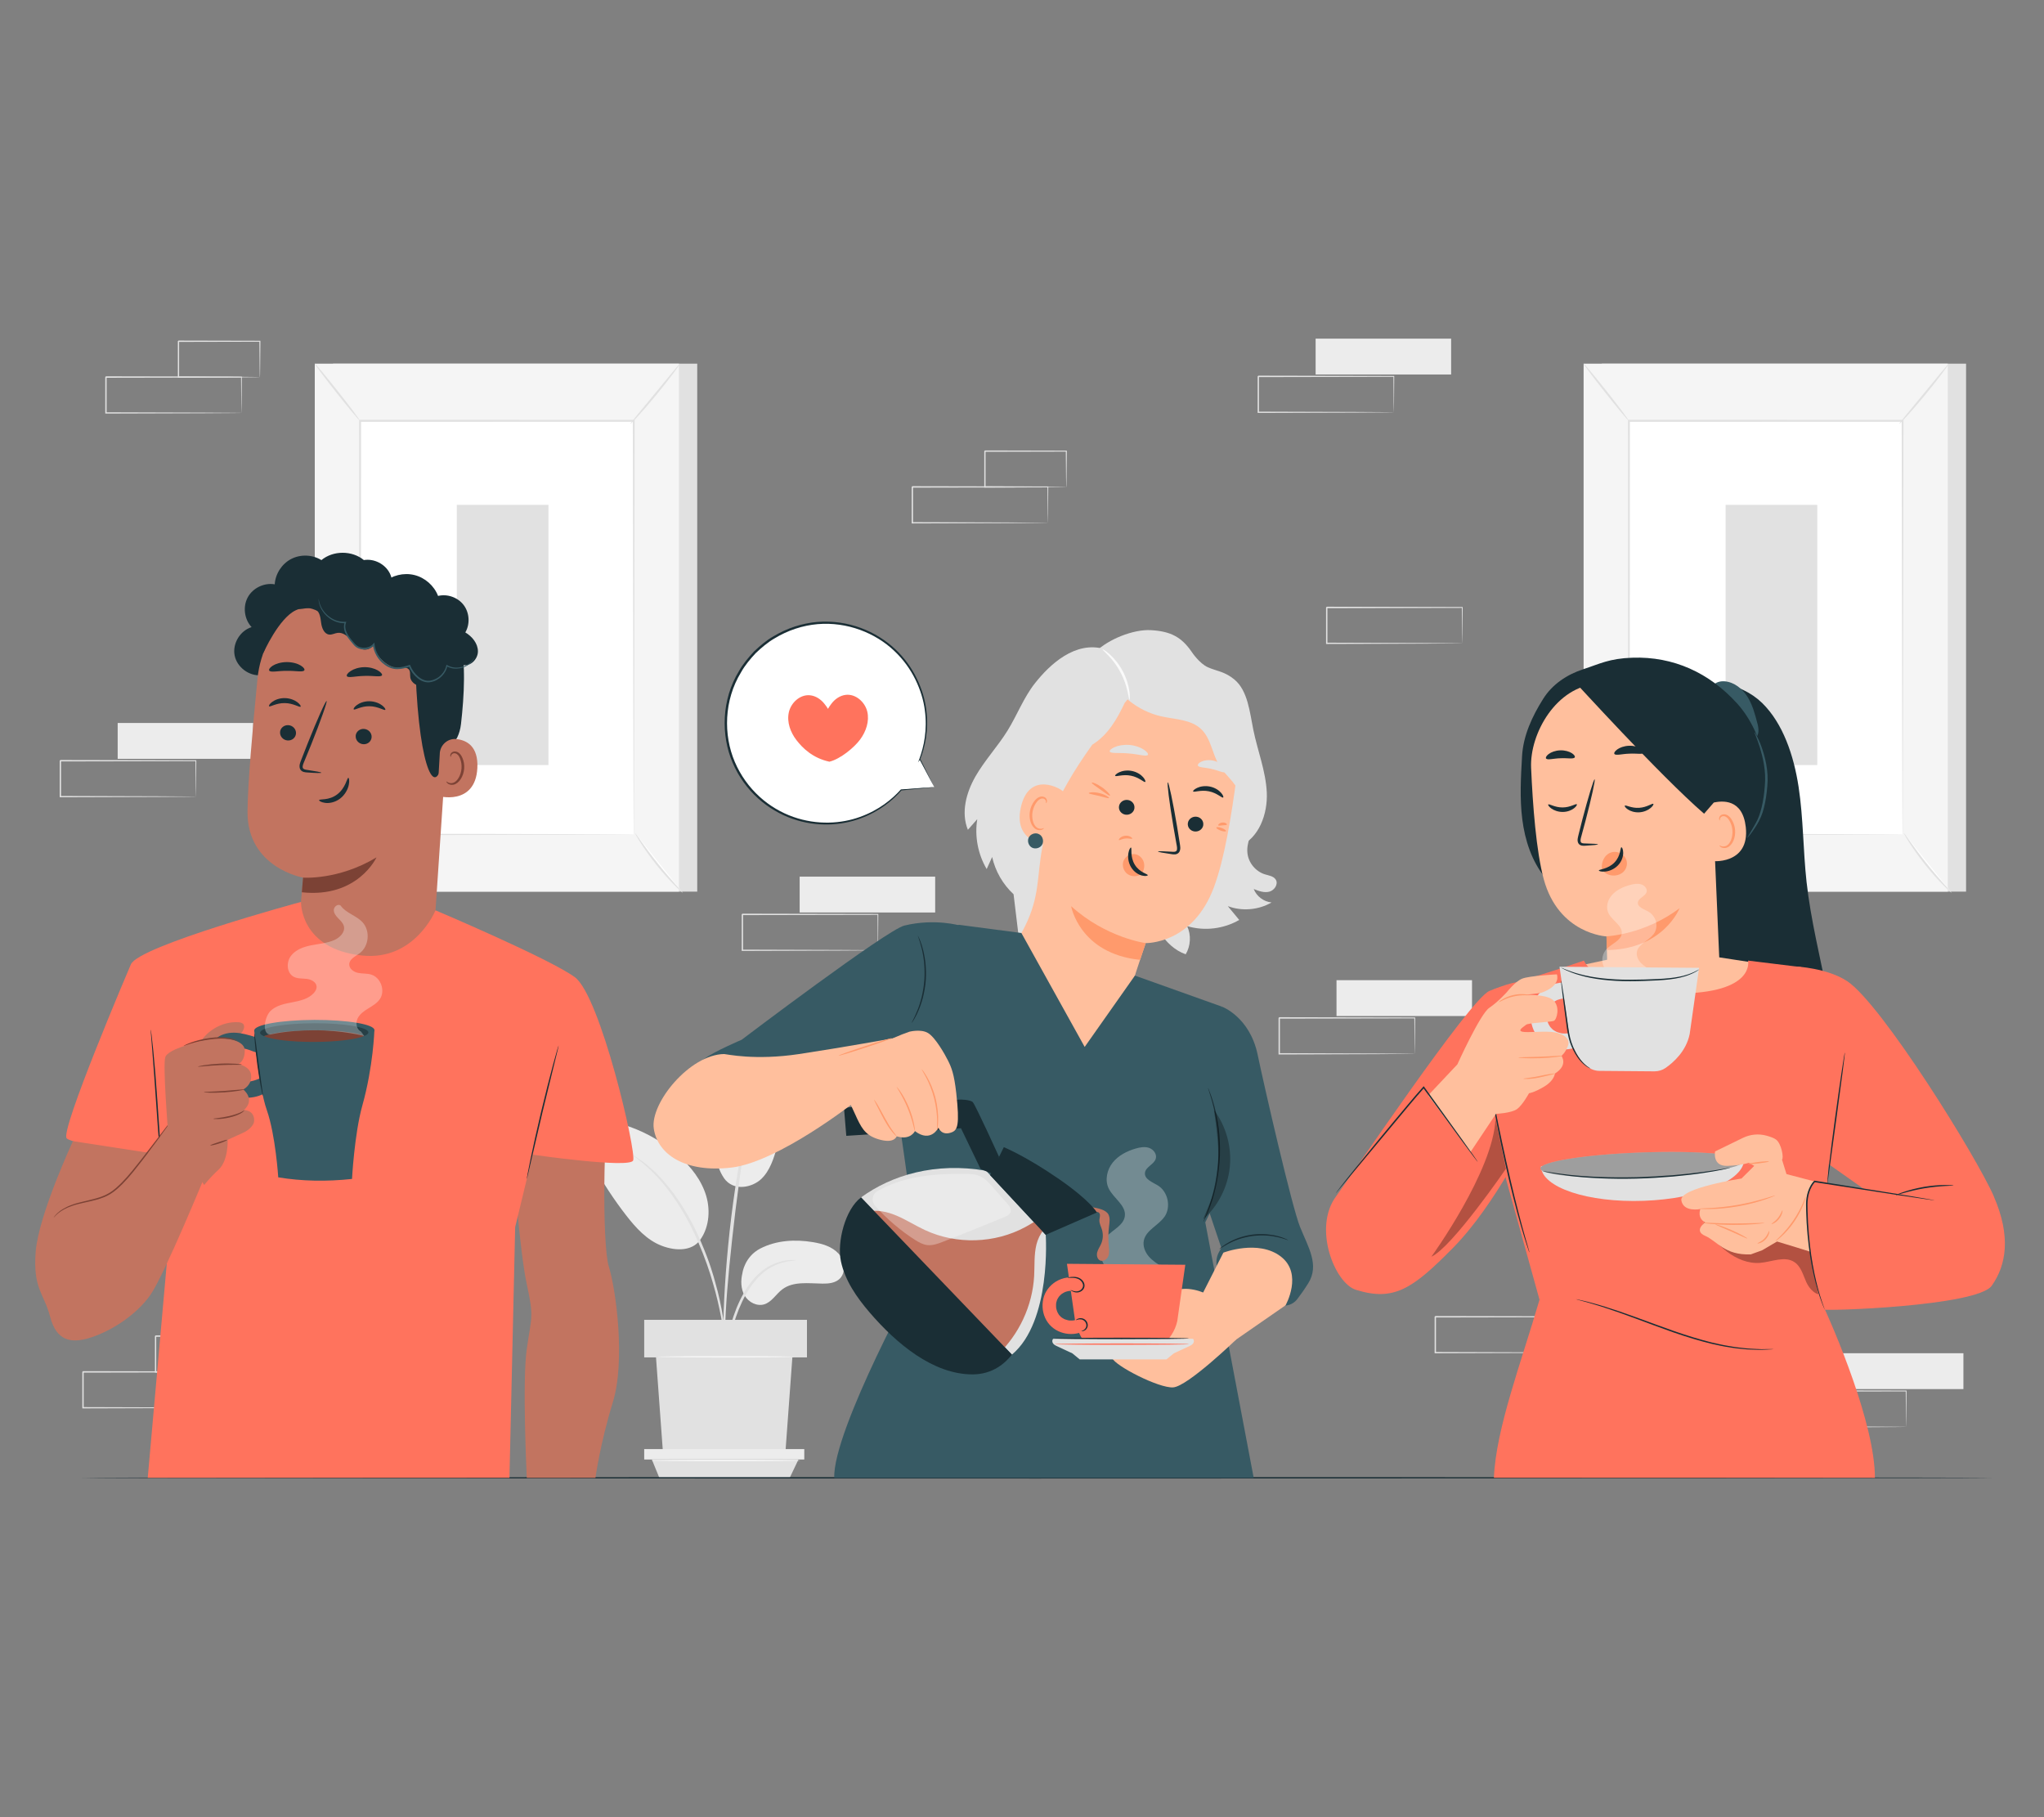 <?xml version="1.0" encoding="UTF-8"?>
<svg id="Layer_2" data-name="Layer 2" xmlns="http://www.w3.org/2000/svg" viewBox="0 0 540 480">
  <rect x="0" y="0" width="540" height="480" fill="#808080" stroke="none"/>
  <defs>
    <style>
      .cls-1 {
        fill: #ff735d;
      }

      .cls-1, .cls-2, .cls-3, .cls-4, .cls-5, .cls-6, .cls-7, .cls-8, .cls-9, .cls-10, .cls-11, .cls-12, .cls-13, .cls-14 {
        stroke-width: 0px;
      }

      .cls-2 {
        fill: #375a64;
      }

      .cls-3 {
        fill: #e1e1e1;
      }

      .cls-4 {
        fill: #ececec;
      }

      .cls-6 {
        fill: #f5f5f5;
      }

      .cls-7 {
        fill: none;
      }

      .cls-8 {
        fill: #1a2e35;
      }

      .cls-9 {
        fill: #fff;
      }

      .cls-15 {
        opacity: .3;
      }

      .cls-10 {
        fill: #fafafa;
      }

      .cls-11 {
        fill: #c27460;
      }

      .cls-12 {
        fill: #7c4235;
      }

      .cls-13 {
        fill: #ff9a6c;
      }

      .cls-14 {
        fill: #ffbf9d;
      }
    </style>
  </defs>
  <g id="Layer_2-2" data-name="Layer 2">
    <g>
      <rect class="cls-7" width="540" height="480"/>
      <g>
        <g>
          <rect class="cls-3" x="423.19" y="96.06" width="96.22" height="139.46"/>
          <rect class="cls-6" x="418.37" y="96.06" width="96.22" height="139.46"/>
          <g>
            <rect class="cls-9" x="430.32" y="111.16" width="72.31" height="109.25"/>
            <path class="cls-3" d="m502.63,220.42s0-.18-.01-.53c0-.36,0-.88-.01-1.55,0-1.37-.02-3.38-.03-5.99-.02-5.24-.04-12.87-.06-22.51-.03-19.27-.07-46.55-.12-78.67l.24.24c-22.09,0-46.57.01-72.3.02h0l.26-.26c-.02,41.22-.04,79.22-.05,109.25l-.21-.21c22.02.05,40.07.08,52.63.11,6.28.02,11.19.04,14.54.05,1.67.01,2.94.02,3.82.02.86,0,1.32.02,1.32.02,0,0-.43.01-1.28.02-.87,0-2.13.01-3.78.02-3.34.01-8.23.03-14.49.05-12.59.03-30.69.06-52.76.11h-.21s0-.21,0-.21c-.01-30.04-.03-68.04-.05-109.25v-.26s.26,0,.26,0h0c25.73,0,50.21.02,72.3.02h.24s0,.24,0,.24c-.05,32.19-.09,59.53-.12,78.83-.03,9.62-.05,17.23-.06,22.45-.01,2.59-.02,4.58-.03,5.94,0,.66-.01,1.17-.01,1.52,0,.34-.01.51-.01.51Z"/>
          </g>
          <path class="cls-3" d="m514.86,96.06c.06.04-.6,1-1.71,2.49-1.12,1.49-2.7,3.53-4.51,5.73-1.81,2.2-3.5,4.15-4.76,5.53-1.25,1.38-2.06,2.21-2.12,2.16-.06-.05.66-.96,1.84-2.4,1.29-1.57,2.88-3.49,4.63-5.62,1.75-2.13,3.34-4.06,4.63-5.62,1.19-1.43,1.95-2.31,2.01-2.26Z"/>
          <g>
            <path class="cls-9" d="m503,220.06c3.59,5.71,7.83,11.01,12.61,15.77"/>
            <path class="cls-3" d="m515.61,235.84s-.91-.7-2.2-2c-1.29-1.3-3.01-3.18-4.76-5.37-1.75-2.19-3.2-4.27-4.19-5.82-.99-1.55-1.52-2.55-1.47-2.58.07-.04.71.89,1.77,2.38,1.06,1.49,2.55,3.53,4.29,5.7,1.74,2.18,3.4,4.08,4.62,5.44,1.22,1.36,1.98,2.2,1.93,2.25Z"/>
          </g>
          <g>
            <path class="cls-9" d="m418.35,235.41c4.2-5.18,8.4-10.37,12.6-15.55"/>
            <path class="cls-3" d="m430.96,219.86c.11.09-2.62,3.65-6.1,7.94-3.48,4.29-6.39,7.7-6.51,7.61-.11-.09,2.62-3.65,6.1-7.94,3.48-4.29,6.39-7.7,6.5-7.61Z"/>
          </g>
          <path class="cls-3" d="m418.37,96.06c.11-.09,2.85,3.18,6.12,7.31,3.27,4.13,5.82,7.55,5.71,7.64-.11.09-2.85-3.18-6.12-7.31-3.26-4.13-5.82-7.55-5.71-7.64Z"/>
          <rect class="cls-3" x="455.89" y="133.35" width="24.21" height="68.74"/>
        </g>
        <g>
          <rect class="cls-3" x="87.98" y="96.06" width="96.22" height="139.46"/>
          <rect class="cls-6" x="83.16" y="96.06" width="96.22" height="139.46"/>
          <g>
            <rect class="cls-9" x="95.11" y="111.16" width="72.31" height="109.25"/>
            <path class="cls-3" d="m167.42,220.42s0-.18-.01-.53c0-.36,0-.88-.01-1.55,0-1.37-.02-3.38-.03-5.99-.02-5.24-.04-12.87-.06-22.51-.03-19.27-.07-46.55-.12-78.67l.24.24c-22.09,0-46.57.01-72.3.02h0l.26-.26c-.02,41.22-.04,79.22-.05,109.25l-.21-.21c22.02.05,40.07.08,52.63.11,6.28.02,11.19.04,14.54.05,1.67.01,2.94.02,3.82.02.86,0,1.32.02,1.32.02,0,0-.43.01-1.28.02-.87,0-2.13.01-3.78.02-3.34.01-8.23.03-14.49.05-12.59.03-30.69.06-52.76.11h-.21s0-.21,0-.21c-.01-30.04-.03-68.04-.05-109.25v-.26s.26,0,.26,0h0c25.73,0,50.21.02,72.3.02h.24s0,.24,0,.24c-.05,32.19-.09,59.53-.12,78.83-.03,9.62-.05,17.23-.06,22.45-.01,2.59-.02,4.58-.03,5.94,0,.66-.01,1.17-.01,1.52,0,.34-.01.51-.01.51Z"/>
          </g>
          <path class="cls-3" d="m179.64,96.06c.06.04-.6,1-1.71,2.49-1.12,1.49-2.7,3.53-4.51,5.73-1.81,2.2-3.5,4.15-4.76,5.53-1.25,1.38-2.06,2.21-2.12,2.16-.06-.05.66-.96,1.84-2.4,1.29-1.57,2.88-3.49,4.63-5.62,1.75-2.13,3.34-4.06,4.63-5.62,1.19-1.43,1.95-2.31,2.01-2.26Z"/>
          <g>
            <path class="cls-9" d="m167.79,220.06c3.59,5.71,7.83,11.01,12.61,15.77"/>
            <path class="cls-3" d="m180.4,235.84s-.91-.7-2.2-2c-1.29-1.3-3.01-3.18-4.76-5.37-1.75-2.19-3.2-4.27-4.19-5.82-.99-1.55-1.52-2.55-1.47-2.58.07-.04.71.89,1.77,2.38,1.06,1.49,2.55,3.53,4.29,5.7,1.74,2.18,3.4,4.08,4.62,5.44,1.22,1.36,1.98,2.2,1.93,2.25Z"/>
          </g>
          <g>
            <path class="cls-9" d="m83.14,235.41c4.2-5.18,8.4-10.37,12.6-15.55"/>
            <path class="cls-3" d="m95.74,219.86c.11.09-2.62,3.65-6.1,7.94-3.48,4.29-6.39,7.7-6.51,7.61-.11-.09,2.62-3.65,6.1-7.94,3.48-4.29,6.39-7.7,6.5-7.61Z"/>
          </g>
          <path class="cls-3" d="m83.16,96.06c.11-.09,2.85,3.18,6.12,7.31,3.27,4.13,5.82,7.55,5.71,7.64-.11.09-2.85-3.18-6.12-7.31-3.26-4.13-5.82-7.55-5.71-7.64Z"/>
          <rect class="cls-3" x="120.68" y="133.35" width="24.21" height="68.74"/>
        </g>
        <g>
          <rect class="cls-4" x="211.26" y="231.56" width="35.8" height="9.47"/>
          <path class="cls-3" d="m231.93,251.01s0-.06-.01-.17c0-.13,0-.29-.01-.49,0-.45-.02-1.07-.03-1.86-.01-1.64-.04-3.99-.06-6.95l.11.11c-8.18.02-21.18.04-35.8.07.08-.08-.18.18.18-.18h0v.61s0,.61,0,.61c0,.4,0,.81,0,1.21,0,.8,0,1.6,0,2.39,0,1.58,0,3.14,0,4.66l-.18-.18c10.2.03,19.12.06,25.52.08,3.19.02,5.74.04,7.53.05.87.01,1.55.02,2.04.02.22,0,.39,0,.53.01.12,0,.18,0,.19.01,0,0-.05,0-.17.01-.13,0-.3,0-.51.01-.48,0-1.15.01-2,.02-1.78.01-4.32.03-7.49.05-6.43.02-15.39.05-25.64.08h-.18s0-.18,0-.18c0-1.52,0-3.08,0-4.66,0-.79,0-1.59,0-2.39,0-.4,0-.8,0-1.21v-.61s0-.3,0-.3v-.29h0v-.02c.37-.37.1-.1.18-.18,14.63.03,27.63.06,35.8.07h.11s0,.11,0,.11c-.03,2.99-.05,5.37-.06,7.02-.01.79-.02,1.4-.03,1.84,0,.19,0,.34-.01.47,0,.1,0,.15-.01.15Z"/>
        </g>
        <g>
          <rect class="cls-4" x="353.09" y="258.91" width="35.8" height="9.47"/>
          <path class="cls-3" d="m373.76,278.36s0-.06-.01-.17c0-.13,0-.29-.01-.49,0-.45-.02-1.07-.03-1.86-.01-1.64-.04-3.99-.06-6.95l.11.11c-8.18.02-21.18.04-35.8.07.08-.08-.18.18.18-.18h0v.61s0,.61,0,.61c0,.4,0,.81,0,1.21,0,.8,0,1.6,0,2.39,0,1.58,0,3.14,0,4.66l-.18-.18c10.2.03,19.12.06,25.52.08,3.19.02,5.74.04,7.53.05.87.01,1.55.02,2.04.02.22,0,.39,0,.53.01.12,0,.18,0,.19.01,0,0-.05,0-.17.01-.13,0-.3,0-.51.01-.48,0-1.15.01-2,.02-1.78.01-4.32.03-7.49.05-6.43.02-15.39.05-25.64.08h-.18s0-.18,0-.18c0-1.52,0-3.08,0-4.66,0-.79,0-1.59,0-2.39,0-.4,0-.8,0-1.21v-.61s0-.3,0-.3v-.29h0v-.02c.37-.37.1-.1.18-.18,14.63.03,27.63.06,35.8.07h.11s0,.11,0,.11c-.03,2.99-.05,5.37-.06,7.02-.01.79-.02,1.4-.03,1.84,0,.19,0,.34-.01.47,0,.1,0,.15-.01.15Z"/>
        </g>
        <g>
          <rect class="cls-4" x="482.91" y="357.45" width="35.8" height="9.47"/>
          <path class="cls-3" d="m503.58,376.9s0-.06-.01-.17c0-.13,0-.29-.01-.49,0-.45-.02-1.07-.03-1.86-.01-1.64-.04-3.99-.06-6.95l.11.11c-8.18.02-21.18.04-35.8.07.08-.08-.18.18.18-.18h0v.61s0,.61,0,.61c0,.4,0,.81,0,1.21,0,.8,0,1.6,0,2.39,0,1.58,0,3.14,0,4.66l-.18-.18c10.2.03,19.12.06,25.52.08,3.19.02,5.74.04,7.53.05.87.01,1.55.02,2.04.02.22,0,.39,0,.53.01.12,0,.18,0,.19.01,0,0-.05,0-.17.01-.13,0-.3,0-.51.01-.48,0-1.15.01-2,.02-1.78.01-4.32.03-7.49.05-6.43.02-15.39.05-25.64.08h-.18s0-.18,0-.18c0-1.52,0-3.08,0-4.66,0-.79,0-1.59,0-2.39,0-.4,0-.8,0-1.21v-.61s0-.3,0-.3v-.29h0v-.02c.37-.37.1-.1.18-.18,14.63.03,27.63.06,35.8.07h.11s0,.11,0,.11c-.03,2.99-.05,5.37-.06,7.02-.01.79-.02,1.4-.03,1.84,0,.19,0,.34-.01.47,0,.1,0,.15-.01.15Z"/>
        </g>
        <g>
          <rect class="cls-4" x="347.57" y="89.45" width="35.8" height="9.47"/>
          <path class="cls-3" d="m368.23,108.9s0-.06-.01-.17c0-.13,0-.29-.01-.49,0-.45-.02-1.07-.03-1.86-.01-1.64-.04-3.99-.06-6.95l.11.11c-8.18.02-21.18.04-35.8.07.08-.08-.18.18.18-.18h0v.61s0,.61,0,.61c0,.4,0,.81,0,1.21,0,.8,0,1.6,0,2.39,0,1.58,0,3.14,0,4.66l-.18-.18c10.2.03,19.12.06,25.52.08,3.19.02,5.74.04,7.53.05.87.01,1.55.02,2.04.02.22,0,.39,0,.53.01.12,0,.18,0,.19.01,0,0-.05,0-.17.01-.13,0-.3,0-.51.01-.48,0-1.15.01-2,.02-1.78.01-4.32.03-7.49.05-6.43.02-15.39.05-25.64.08h-.18s0-.18,0-.18c0-1.52,0-3.08,0-4.66,0-.79,0-1.59,0-2.39,0-.4,0-.8,0-1.21v-.61s0-.3,0-.3v-.29h0v-.02c.37-.37.1-.1.18-.18,14.63.03,27.63.06,35.8.07h.11s0,.11,0,.11c-.03,2.99-.05,5.37-.06,7.02-.01.79-.02,1.4-.03,1.84,0,.19,0,.34-.01.47,0,.1,0,.15-.01.15Z"/>
        </g>
        <g>
          <rect class="cls-4" x="31.09" y="190.97" width="35.8" height="9.47"/>
          <path class="cls-3" d="m51.75,210.42s0-.06-.01-.17c0-.13,0-.29-.01-.49,0-.45-.02-1.07-.03-1.86-.01-1.64-.04-3.99-.06-6.95l.11.11c-8.18.02-21.18.04-35.8.07.08-.08-.18.18.18-.18h0v.61s0,.61,0,.61c0,.4,0,.81,0,1.21,0,.8,0,1.6,0,2.39,0,1.58,0,3.14,0,4.66l-.18-.18c10.2.03,19.12.06,25.52.08,3.19.02,5.74.04,7.53.05.87.01,1.55.02,2.04.02.22,0,.39,0,.53.01.12,0,.18,0,.19.01,0,0-.05,0-.17.01-.13,0-.3,0-.51.01-.48,0-1.15.01-2,.02-1.78.01-4.32.03-7.49.05-6.43.02-15.39.05-25.64.08h-.18s0-.18,0-.18c0-1.52,0-3.08,0-4.66,0-.79,0-1.59,0-2.39,0-.4,0-.8,0-1.21v-.61s0-.3,0-.3v-.29h0v-.02c.37-.37.1-.1.18-.18,14.63.03,27.63.06,35.8.07h.11s0,.11,0,.11c-.03,2.99-.05,5.37-.06,7.02-.01.79-.02,1.4-.03,1.84,0,.19,0,.34-.01.47,0,.1,0,.15-.01.15Z"/>
        </g>
        <g>
          <path class="cls-3" d="m276.83,138.1s0-.06-.01-.17c0-.13,0-.29-.01-.49,0-.45-.02-1.07-.03-1.86-.01-1.64-.04-3.99-.06-6.95l.11.11c-8.18.02-21.18.04-35.8.07.08-.08-.18.18.18-.18h0v.3s0,.3,0,.3v.61c0,.4,0,.81,0,1.21,0,.8,0,1.6,0,2.39,0,1.58,0,3.14,0,4.66l-.18-.18c10.2.03,19.12.06,25.52.08,3.19.02,5.74.04,7.53.05.87.01,1.55.02,2.04.02.22,0,.39,0,.53.01.12,0,.18,0,.19.01,0,0-.05,0-.17.01-.13,0-.3,0-.51.01-.48,0-1.15.01-2,.02-1.78.01-4.32.03-7.49.05-6.43.02-15.39.05-25.64.08h-.18s0-.18,0-.18c0-1.52,0-3.08,0-4.66,0-.79,0-1.59,0-2.39,0-.4,0-.8,0-1.21v-.61s0-.3,0-.3v-.29h0v-.02c.37-.37.1-.1.18-.18,14.63.03,27.63.06,35.8.07h.11s0,.11,0,.11c-.03,2.99-.05,5.37-.06,7.02-.01.79-.02,1.4-.03,1.84,0,.19,0,.34-.01.47,0,.1,0,.15-.01.15Z"/>
          <path class="cls-3" d="m281.69,128.63s0-.07-.01-.18c0-.14,0-.3-.01-.5,0-.47-.02-1.1-.03-1.9-.02-1.66-.04-4.01-.07-6.89l.13.13c-5.57.01-13.15.03-21.51.05-.16.16.22-.22.18-.18h0v.31s0,.31,0,.31v.62c0,.41,0,.82,0,1.23,0,.81,0,1.62,0,2.41,0,1.58,0,3.12,0,4.59l-.17-.17c6.21.03,11.56.06,15.39.08,1.89.02,3.4.04,4.48.05.5,0,.9.02,1.21.02.28,0,.42.01.43.02,0,0-.13.01-.39.02-.3,0-.68.01-1.17.02-1.07.01-2.57.03-4.44.05-3.86.02-9.25.05-15.51.08h-.17s0-.17,0-.17c0-1.47,0-3.01,0-4.59,0-.79,0-1.6,0-2.41,0-.41,0-.82,0-1.23v-.62s0-.31,0-.31v-.29h0v-.02s.35-.35.18-.18c8.36.02,15.94.04,21.51.05h.13s0,.13,0,.13c-.03,2.92-.05,5.29-.07,6.97-.01.79-.02,1.41-.03,1.87,0,.42-.02.64-.03.63Z"/>
        </g>
        <g>
          <path class="cls-3" d="m57.73,371.86s0-.06-.01-.17c0-.13,0-.29-.01-.49,0-.45-.02-1.07-.03-1.86-.01-1.64-.04-3.99-.06-6.95l.11.11c-8.18.02-21.18.04-35.8.07.08-.08-.18.18.18-.18h0v.3s0,.3,0,.3v.61c0,.4,0,.81,0,1.21,0,.8,0,1.6,0,2.39,0,1.58,0,3.14,0,4.66l-.18-.18c10.2.03,19.12.06,25.52.08,3.19.02,5.74.04,7.53.05.87.01,1.55.02,2.04.02.22,0,.39,0,.53.01.12,0,.18,0,.19.01,0,0-.05,0-.17.01-.13,0-.3,0-.51.01-.48,0-1.15.01-2,.02-1.78.01-4.32.03-7.49.05-6.43.02-15.39.05-25.64.08h-.18s0-.18,0-.18c0-1.52,0-3.08,0-4.66,0-.79,0-1.59,0-2.39,0-.4,0-.8,0-1.21v-.61s0-.3,0-.3v-.29h0v-.02c.37-.37.1-.1.18-.18,14.63.03,27.63.06,35.8.07h.11s0,.11,0,.11c-.03,2.99-.05,5.37-.06,7.02-.01.79-.02,1.4-.03,1.84,0,.19,0,.34-.01.47,0,.1,0,.15-.01.15Z"/>
          <path class="cls-3" d="m62.59,362.39s0-.07-.01-.18c0-.14,0-.3-.01-.5,0-.47-.02-1.1-.03-1.9-.02-1.66-.04-4.01-.07-6.89l.13.13c-5.57.01-13.15.03-21.51.05-.16.16.22-.22.18-.18h0v.31s0,.31,0,.31v.62c0,.41,0,.82,0,1.23,0,.81,0,1.62,0,2.41,0,1.58,0,3.12,0,4.59l-.17-.17c6.21.03,11.56.06,15.39.08,1.89.02,3.4.04,4.48.05.5,0,.9.02,1.21.02.28,0,.42.01.43.02,0,0-.13.01-.39.02-.3,0-.68.01-1.17.02-1.07.01-2.57.03-4.44.05-3.86.02-9.25.05-15.51.08h-.17s0-.17,0-.17c0-1.47,0-3.01,0-4.59,0-.79,0-1.6,0-2.41,0-.41,0-.82,0-1.23v-.62s0-.31,0-.31v-.29h0v-.02s.35-.35.18-.18c8.36.02,15.94.04,21.51.05h.13s0,.13,0,.13c-.03,2.92-.05,5.29-.07,6.97-.01.79-.02,1.41-.03,1.87,0,.42-.02.64-.03.63Z"/>
        </g>
        <g>
          <path class="cls-3" d="m63.79,109.08s0-.06-.01-.17c0-.13,0-.29-.01-.49,0-.45-.02-1.07-.03-1.86-.01-1.64-.04-3.99-.06-6.95l.11.11c-8.18.02-21.18.04-35.8.07.08-.08-.18.18.18-.18h0v.3s0,.3,0,.3v.61c0,.4,0,.81,0,1.21,0,.8,0,1.6,0,2.39,0,1.58,0,3.14,0,4.66l-.18-.18c10.2.03,19.12.06,25.52.08,3.19.02,5.74.04,7.53.05.87.01,1.55.02,2.04.02.22,0,.39,0,.53.01.12,0,.18,0,.19.01,0,0-.05,0-.17.01-.13,0-.3,0-.51.01-.48,0-1.15.01-2,.02-1.78.01-4.32.03-7.49.05-6.43.02-15.39.05-25.64.08h-.18s0-.18,0-.18c0-1.52,0-3.08,0-4.66,0-.79,0-1.59,0-2.39,0-.4,0-.8,0-1.21v-.61s0-.3,0-.3v-.29h0v-.02c.37-.37.1-.1.18-.18,14.63.03,27.63.06,35.8.07h.11s0,.11,0,.11c-.03,2.99-.05,5.37-.06,7.02-.01.79-.02,1.4-.03,1.84,0,.19,0,.34-.01.47,0,.1,0,.15-.01.15Z"/>
          <path class="cls-3" d="m68.64,99.61s0-.07-.01-.18c0-.14,0-.3-.01-.5,0-.47-.02-1.1-.03-1.9-.02-1.66-.04-4.01-.07-6.89l.13.13c-5.57.01-13.15.03-21.51.05-.16.16.22-.22.18-.18h0v.31s0,.31,0,.31v.62c0,.41,0,.82,0,1.23,0,.81,0,1.62,0,2.41,0,1.58,0,3.12,0,4.59l-.17-.17c6.21.03,11.56.06,15.39.08,1.89.02,3.4.04,4.48.05.5,0,.9.02,1.21.02.28,0,.42.01.43.02,0,0-.13.01-.39.02-.3,0-.68.01-1.17.02-1.07.01-2.57.03-4.44.05-3.86.02-9.25.05-15.51.08h-.17s0-.17,0-.17c0-1.47,0-3.01,0-4.59,0-.79,0-1.6,0-2.41,0-.41,0-.82,0-1.23v-.62s0-.31,0-.31v-.29h0v-.02s.35-.35.18-.18c8.36.02,15.94.04,21.51.05h.13s0,.13,0,.13c-.03,2.92-.05,5.29-.07,6.97-.01.79-.02,1.41-.03,1.87,0,.42-.02.64-.03.63Z"/>
        </g>
        <path class="cls-3" d="m386.31,169.94s0-.06-.01-.17c0-.13,0-.29-.01-.49,0-.45-.02-1.07-.03-1.86-.01-1.64-.04-3.99-.06-6.95l.11.11c-8.18.02-21.18.04-35.8.07.08-.08-.18.18.18-.18h0v1.21c0,.4,0,.81,0,1.21,0,.8,0,1.6,0,2.39,0,1.58,0,3.14,0,4.66l-.18-.18c10.2.03,19.12.06,25.52.08,3.19.02,5.74.04,7.53.05.87.01,1.55.02,2.04.02.22,0,.39,0,.53.01.12,0,.18,0,.19.01,0,0-.05,0-.17.01-.13,0-.3,0-.51.01-.48,0-1.15.01-2,.02-1.78.01-4.32.03-7.49.05-6.43.02-15.39.05-25.64.08h-.18s0-.18,0-.18c0-1.52,0-3.08,0-4.66,0-.79,0-1.59,0-2.39,0-.4,0-.8,0-1.21v-.61s0-.3,0-.3v-.29h0v-.02c.37-.37.1-.1.18-.18,14.63.03,27.63.06,35.8.07h.11s0,.11,0,.11c-.03,2.99-.05,5.37-.06,7.02-.01.79-.02,1.4-.03,1.84,0,.19,0,.34-.01.47,0,.1,0,.15-.01.15Z"/>
        <path class="cls-3" d="m414.99,357.3s0-.06-.01-.17c0-.13,0-.29-.01-.49,0-.45-.02-1.07-.03-1.86-.01-1.64-.04-3.99-.06-6.95l.11.11c-8.18.02-21.18.04-35.8.07.08-.08-.18.18.18-.18h0v1.21c0,.4,0,.81,0,1.21,0,.8,0,1.6,0,2.39,0,1.58,0,3.14,0,4.66l-.18-.18c10.2.03,19.12.06,25.52.08,3.19.02,5.74.04,7.53.05.87.01,1.55.02,2.04.02.22,0,.39,0,.53.01.12,0,.18,0,.19.01,0,0-.05,0-.17.01-.13,0-.3,0-.51.01-.48,0-1.15.01-2,.02-1.78.01-4.32.03-7.49.05-6.43.02-15.39.05-25.64.08h-.18s0-.18,0-.18c0-1.52,0-3.08,0-4.66,0-.79,0-1.59,0-2.39,0-.4,0-.8,0-1.21v-.61s0-.3,0-.3v-.29h0v-.02c.37-.37.1-.1.18-.18,14.63.03,27.63.06,35.8.07h.11s0,.11,0,.11c-.03,2.99-.05,5.37-.06,7.02-.01.79-.02,1.4-.03,1.84,0,.19,0,.34-.01.47,0,.1,0,.15-.01.15Z"/>
        <g>
          <g>
            <path class="cls-4" d="m200.89,329.78c4.21-2.17,9.16-2.45,13.83-1.68,2.51.41,5.12,1.17,6.83,3.05,1.71,1.88,2.03,5.2.07,6.82-1.17.96-2.79,1.11-4.31,1.09-3.65-.04-7.71-.69-10.63,1.51-1.67,1.25-2.77,3.34-4.77,3.96-1.95.6-4.15-.55-5.18-2.3-1.03-1.76-1.07-3.96-.59-5.94,0,0,.51-4.32,4.74-6.51Z"/>
            <path class="cls-4" d="m191.25,311.18c2.57,3.67,7.57,2.46,9.89.22,2.32-2.24,3.3-5.49,4.19-8.59,2.04-7.08,4.09-14.51,2.58-21.72-.45-2.16-1.26-4.3-2.77-5.9-1.51-1.6-3.84-2.55-5.97-1.99-2.52.67-4.09,3.13-5.22,5.48-3.33,6.9-5.09,14.55-5.12,22.21-.01,3.58.41,7.33,2.43,10.28"/>
            <path class="cls-4" d="m184.48,328.15c2.79-3.31,3.32-8.15,2.08-12.3-1.24-4.15-4.05-7.68-7.28-10.57-3.79-3.38-8.25-6.01-13.04-7.7-1.89-.66-3.88-1.19-5.87-1s-3.99,1.21-4.92,2.98c-1.37,2.62-.06,5.79,1.37,8.38,2.51,4.56,5.38,8.93,8.57,13.05,2.57,3.31,5.51,6.58,9.42,8.07,3.91,1.5,7.98,1.32,10.05-1.39"/>
            <path class="cls-3" d="m191.08,366.58s.13-.59.23-1.67c.12-1.21.27-2.74.44-4.55.21-1.92.49-4.2,1.02-6.68.53-2.48,1.36-5.16,2.43-7.88,1.1-2.71,2.45-5.17,4.03-7.13,1.56-1.98,3.38-3.41,5.09-4.23,1.7-.84,3.23-1.18,4.29-1.33,1.06-.11,1.66-.19,1.66-.24,0-.05-.6-.06-1.69-.03-1.08.07-2.67.35-4.47,1.16-1.8.8-3.73,2.25-5.37,4.27-1.65,2.01-3.05,4.52-4.17,7.28-1.09,2.77-1.9,5.48-2.41,8.01-.51,2.53-.74,4.83-.89,6.77-.14,1.93-.2,3.5-.23,4.58-.02,1.08-.01,1.68.04,1.69Z"/>
            <path class="cls-3" d="m191.39,363.08s.04-.27.04-.77c0-.58,0-1.31,0-2.21,0-1.92,0-4.7.1-8.14.17-6.87.76-14.26,1.9-24.68,1.08-9.8,2.53-21.2,4.07-28.62.33-1.69.66-3.2.97-4.53.3-1.33.55-2.48.8-3.41.21-.87.38-1.59.52-2.15.11-.49.16-.76.14-.76-.02,0-.11.24-.27.73-.17.56-.38,1.26-.64,2.12-.29.92-.58,2.06-.91,3.39-.35,1.32-.71,2.84-1.07,4.52-1.52,6.72-3.12,16.11-4.27,26.56-1.14,10.44-1.66,19.95-1.71,26.84-.04,3.44.03,6.23.12,8.15.05.9.1,1.63.14,2.21.04.51.07.77.09.77Z"/>
            <path class="cls-3" d="m191.73,356.44s.04-.82-.02-2.31c-.09-1.49-.29-3.64-.71-6.27-.44-2.63-1.06-5.74-2.04-9.13-.42-1.55-1.41-5.26-3.82-10.8-3.17-7.51-7.47-13.66-11.21-17.46-.88-1.01-1.86-1.74-2.64-2.45-.4-.34-.76-.68-1.13-.95-.37-.25-.71-.49-1.02-.71-1.23-.84-1.92-1.29-1.95-1.25-.11.15,2.76,1.84,6.38,5.69,3.61,3.85,7.79,9.95,10.93,17.4,1.75,4.04,2.97,7.65,3.84,10.71,1,3.35,1.67,6.44,2.17,9.04.48,2.61.75,4.73.92,6.21.14,1.48.24,2.29.28,2.29Z"/>
          </g>
          <polygon class="cls-3" points="173.31 358.56 175.15 383.73 207.49 383.73 209.33 358.56 173.31 358.56"/>
          <rect class="cls-3" x="170.19" y="348.63" width="43" height="9.92"/>
          <polygon class="cls-4" points="170.19 382.77 170.19 385.52 172.21 385.52 212.48 385.52 212.48 382.77 170.19 382.77"/>
          <polygon class="cls-3" points="174.19 390.36 172.21 385.52 210.94 385.52 208.63 390.36 174.19 390.36"/>
          <path class="cls-6" d="m209.78,358.39c0,.11-8.1.2-18.1.2s-18.1-.09-18.1-.2,8.1-.2,18.1-.2,18.1.09,18.1.2Z"/>
          <path class="cls-6" d="m211.42,385.79c0,.11-8.81.2-19.67.2s-19.67-.09-19.67-.2,8.81-.2,19.67-.2,19.67.09,19.67.2Z"/>
        </g>
        <path class="cls-8" d="m526.49,390.36c0,.11-113.09.19-252.56.19s-252.59-.09-252.59-.19,113.07-.19,252.59-.19,252.56.09,252.56.19Z"/>
        <g>
          <g>
            <path class="cls-9" d="m246.83,207.89l-8.76.74c-3.14,3.55-7.28,6.31-12.15,7.78-14.02,4.24-28.81-3.71-33.06-17.74-4.24-14.03,3.68-28.84,17.7-33.08,14.01-4.23,28.81,3.71,33.05,17.74,1.77,5.86,1.41,11.85-.61,17.16h0s3.82,7.4,3.82,7.4Z"/>
            <path class="cls-8" d="m246.83,207.89s-.1-.17-.28-.49c-.19-.35-.44-.82-.76-1.42-.67-1.26-1.64-3.08-2.89-5.44l.22.02h0s-.58.83-.58.83l.35-.94c1.17-3.16,2.15-7.62,1.44-12.85-.33-2.61-1.16-5.36-2.48-8.07-1.32-2.71-3.2-5.37-5.67-7.67-4.87-4.61-12.29-7.67-20.17-7-3.92.34-7.87,1.62-11.41,3.78-1.8,1.04-3.4,2.42-4.94,3.87-1.44,1.55-2.84,3.19-3.89,5.08-4.5,7.36-4.7,16.52-1.64,23.67,1.53,3.59,3.81,6.71,6.5,9.16,2.69,2.46,5.79,4.25,8.94,5.36,6.34,2.24,12.74,1.79,17.64,0,4.96-1.77,8.49-4.68,10.76-7.22l.04-.04h.05c2.81-.21,4.97-.36,6.48-.47.72-.05,1.28-.09,1.69-.11.38-.02.59-.03.6-.03.01,0-.17.03-.54.07-.4.04-.95.1-1.65.17-1.52.15-3.72.36-6.56.64l.09-.04c-2.26,2.6-5.8,5.59-10.83,7.43-4.96,1.86-11.48,2.37-17.96.11-3.22-1.12-6.39-2.94-9.15-5.44-2.76-2.49-5.1-5.68-6.67-9.35-3.14-7.3-2.95-16.69,1.65-24.22,1.08-1.93,2.52-3.61,3.99-5.2,1.57-1.49,3.21-2.9,5.06-3.96,3.63-2.2,7.67-3.51,11.68-3.84,4.01-.32,7.95.28,11.47,1.58,3.52,1.3,6.62,3.28,9.12,5.63,2.5,2.36,4.41,5.08,5.73,7.85,1.33,2.77,2.15,5.57,2.46,8.22.68,5.32-.37,9.83-1.61,13l-.23-.12h0s.13-.19.13-.19l.1.19c1.21,2.42,2.14,4.29,2.79,5.59.3.6.52,1.07.69,1.41.15.31.23.47.22.46Z"/>
          </g>
          <path class="cls-1" d="m229.12,187.96c-.61-2.54-3.06-4.71-5.66-4.42-1.54.17-2.91,1.13-3.83,2.37-.4.54-.68.93-.89,1.33-.22-.39-.5-.78-.92-1.31-.95-1.22-2.35-2.15-3.88-2.28-2.61-.23-5,1.99-5.55,4.55-.55,2.56.44,5.25,2.04,7.32,1.6,2.07,4.25,4.72,8.69,5.68,2.91-.71,6.58-3.77,8.13-5.88s2.48-4.82,1.87-7.37Z"/>
        </g>
        <g>
          <g>
            <g>
              <path class="cls-8" d="m455.3,286.13c-6.06-31.88-3.05-62.49-9.11-94.38l-.64-4.77c3.22-9.73,14.51-6.67,20.01-1.27,5.5,5.4,8.34,13.86,9.61,22.16,1.26,8.3,1.18,16.74,2.1,25.09,2.22,20.12,10.23,40.15,7.4,59.87l-18.9-.33-3.42-16.3-.58,13.81-6.47-3.88Z"/>
              <path class="cls-2" d="m464.27,191.03c-.63-2.41-1.28-4.87-2.61-6.98-1.33-2.11-3.48-3.85-5.96-4.08-1.17-.1-2.48.2-3.15,1.16-.68.96-.28,2.61.87,2.84l.18.27c1.88,2.93,3.81,5.82,5.8,8.68.5.72,1.02,1.45,1.76,1.93.74.48,1.74.64,2.48.17,1.22-.78,1.01-2.59.64-3.99Z"/>
              <g>
                <path class="cls-8" d="m458.86,185.75c-7.3-8.04-16.77-12.4-27.62-12.02-6.12.21-8.59,1.62-12.93,3.03-4.34,1.42-8.2,3.98-10.63,7.85-2.89,4.59-5.26,9.69-5.57,15.11-.32,5.57-.64,11.17.06,16.7.7,5.53,2.5,11.04,6,15.38l14.25,1.73c7.82-.14,15.74-.29,23.25-2.46,7.51-2.17,14.68-6.64,18.41-13.51,5.18-9.55,2.09-23.77-5.21-31.81Z"/>
                <path class="cls-14" d="m446.29,186.3l-19.22-6.51-4.89.83c-11.07.61-18.07,13.21-17.68,22.18.43,9.96,1.36,22.11,3.32,29.37,3.94,14.6,16.61,15.18,16.61,15.18l.15,6.16-9.29,1.99,6.73,32.78,46.62-33.19-14.44-2.21-2.66-61.78c-.24-2.72-2.51-4.8-5.24-4.8Z"/>
                <path class="cls-13" d="m429.78,227.57c-.14-.77-.61-1.44-1.19-1.88-1.15-.89-2.77-.9-3.91-.02-1.14.88-1.73,2.58-1.43,4.12h0c.71.88,1.76,1.44,2.88,1.48.18,0,.35,0,.53-.01.85-.07,1.7-.4,2.32-1.06.62-.66.97-1.67.79-2.63Z"/>
                <path class="cls-8" d="m416.58,212.45c-.24-.25-1.69.83-3.75.83-2.06.03-3.57-1.03-3.8-.78-.11.11.13.56.79,1.04.65.48,1.76.94,3.04.93,1.28,0,2.36-.48,2.98-.97.63-.49.85-.94.73-1.05Z"/>
                <path class="cls-8" d="m422.17,223.04c0-.12-1.3-.2-3.39-.25-.53,0-1.04-.05-1.16-.4-.16-.37,0-.95.18-1.59.36-1.32.73-2.7,1.12-4.15,1.54-5.9,2.6-10.73,2.36-10.79-.24-.06-1.68,4.68-3.23,10.58-.37,1.45-.72,2.84-1.05,4.17-.13.62-.4,1.33-.05,2.08.18.38.6.62.94.67.35.07.64.04.9.03,2.09-.11,3.38-.24,3.37-.36Z"/>
                <path class="cls-13" d="m424.4,247.33s10.06-.42,19.32-7.43c0,0-4.2,10.86-19.21,11.06l-.11-3.63Z"/>
                <path class="cls-8" d="m428.35,223.81c-.33.02-.1,2.24-1.84,4.02-1.73,1.79-4.13,1.79-4.11,2.1-.02.14.57.38,1.58.3.99-.07,2.39-.54,3.45-1.63,1.06-1.09,1.42-2.44,1.4-3.36-.01-.94-.32-1.46-.47-1.43Z"/>
                <path class="cls-8" d="m408.46,200.37c.4.46,1.93-.04,3.78-.08,1.85-.1,3.42.28,3.78-.22.16-.24-.1-.71-.79-1.14-.68-.43-1.81-.78-3.08-.73-1.27.05-2.37.49-3.01.97-.65.49-.86.97-.68,1.2Z"/>
                <path class="cls-8" d="m429.26,212.82c.22-.27,1.74.71,3.8.56,2.06-.12,3.49-1.28,3.73-1.04.12.1-.09.57-.72,1.09-.61.52-1.69,1.06-2.97,1.14-1.28.08-2.39-.32-3.04-.76-.67-.44-.91-.88-.8-1Z"/>
                <path class="cls-8" d="m434.33,198.85c-.37.49-1.99.12-3.9.23-1.91.05-3.5.56-3.91.09-.18-.23.04-.71.72-1.2.67-.49,1.8-.93,3.12-.98,1.31-.05,2.48.29,3.17.72.71.43.96.9.8,1.14Z"/>
                <path class="cls-14" d="m450.26,216.26c-.12-1.11.88-3.85,1.96-4.14,2.87-.77,8.15-1.09,8.99,6.31,1.15,10.12-9.25,9.18-9.3,8.9-.04-.23-1.25-7.25-1.65-11.07Z"/>
                <path class="cls-13" d="m454.29,223.31s.19.1.5.21c.31.1.82.14,1.32-.12,1.02-.51,1.73-2.31,1.57-4.14-.08-.92-.37-1.78-.78-2.47-.39-.71-.93-1.17-1.48-1.2-.55-.06-.89.3-.99.6-.1.3-.02.49-.07.52-.03.03-.24-.14-.2-.57.02-.21.11-.46.33-.68.22-.22.57-.37.95-.37.79-.03,1.57.6,2.02,1.36.49.76.84,1.71.93,2.75.17,2.05-.66,4.07-2.08,4.66-.69.27-1.31.12-1.64-.08-.34-.21-.42-.43-.39-.46Z"/>
                <path class="cls-8" d="m452.64,212.13l-2.44,2.81c-11.69-10.09-34.83-35.65-33.53-34.12,0,0,7.47-3.53,15.82-2.55,8.35.98,24.27,4.32,24.54,14.1.26,9.78-4.39,19.77-4.39,19.77Z"/>
              </g>
              <path class="cls-2" d="m461.64,221.31s.31-.29.76-.89c.45-.6,1.09-1.48,1.78-2.63.7-1.15,1.4-2.65,1.82-4.39.45-1.73.74-3.68.9-5.72.4-4.15-.64-7.86-1.52-10.37-.45-1.27-.91-2.26-1.26-2.92-.35-.67-.58-1.01-.61-1-.1.05.64,1.53,1.43,4.07.76,2.53,1.69,6.15,1.3,10.17-.3,4.04-1.11,7.65-2.47,9.93-1.28,2.32-2.24,3.69-2.14,3.75Z"/>
            </g>
            <path class="cls-1" d="m495.33,390.36c0-14.09-10.53-38.99-14.72-47.71,0,0,3.4-44.65,3.4-51.64,0-1.31-8.22-35.56-8.22-35.56l-13.97-1.71s2.05,8.69-18.91,8.69-24.46-8.69-24.46-8.69c-10.75,3.69-23.79,7.59-23.79,7.59l1.24,43,10.82,38.98c-4.87,16.72-11.52,34.07-12.05,47.05h100.66Z"/>
            <path class="cls-1" d="m401.48,259.4c-.89,0-2.85.26-7.99,2.35s-36.95,49.51-40.47,54.2c-6.25,8.34-.42,23.01,5.2,24.75,10.04,3.12,14.95-.24,25.59-11.02,11.45-11.6,20.61-30.97,20.61-30.97l-2.94-39.31Z"/>
            <path class="cls-8" d="m392.87,282.25s.05.17.12.49c.07.36.17.84.29,1.42.25,1.28.6,3.06,1.03,5.24.87,4.42,2.11,10.53,3.6,17.25,1.49,6.72,3,12.76,4.18,17.11.6,2.17,1.08,3.93,1.45,5.14.16.58.29,1.04.39,1.4.09.32.13.49.11.5s-.08-.16-.19-.47c-.12-.35-.27-.81-.46-1.38-.41-1.2-.94-2.94-1.57-5.11-1.25-4.34-2.8-10.38-4.29-17.1-1.49-6.72-2.69-12.84-3.49-17.28-.4-2.22-.71-4.02-.91-5.27-.09-.59-.16-1.07-.22-1.44-.04-.33-.06-.5-.05-.51Z"/>
            <g class="cls-15">
              <path class="cls-5" d="m449.8,323.76c1.97,2.46,3.96,4.95,6.46,6.86,2.5,1.91,5.61,3.22,8.75,2.96,3.11-.26,6.53-1.93,9.1-.17,1.7,1.16,2.24,3.36,3.08,5.23s2.64,3.79,4.62,3.25c1.13-.31,1.93-1.36,2.26-2.48.33-1.12.26-2.32.19-3.48-.17-2.95-.34-5.9-.51-8.85-.06-1-.14-2.06-.74-2.86-.75-1-2.08-1.32-3.31-1.57-8.94-1.82-17.88-3.64-26.82-5.45"/>
            </g>
            <g>
              <g>
                <path class="cls-3" d="m460.63,306.7c.07,1.8-11.89,3.7-26.71,4.24-14.82.54-26.88-.48-26.95-2.28-.07-1.8,11.89-3.7,26.71-4.24,14.82-.54,26.88.48,26.95,2.28Z"/>
                <path class="cls-3" d="m460.76,306.15c.2,5.56-11.64,10.5-26.46,11.04-14.82.54-26.99-3.52-27.2-9.08"/>
                <g class="cls-15">
                  <path class="cls-5" d="m460.63,306.7c.07,1.8-11.89,3.7-26.71,4.24-14.82.54-26.88-.48-26.95-2.28-.07-1.8,11.89-3.7,26.71-4.24,14.82-.54,26.88.48,26.95,2.28Z"/>
                </g>
              </g>
              <path class="cls-8" d="m457.06,308.47s-.17.06-.49.14c-.36.08-.83.2-1.42.33-1.24.25-3.04.6-5.28.92-2.24.34-4.91.64-7.89.92-2.98.25-6.26.46-9.71.55-6.9.17-13.16-.17-17.65-.73-2.24-.3-4.05-.57-5.29-.84-.59-.12-1.06-.22-1.43-.3-.32-.07-.49-.12-.49-.13,0-.01.18,0,.51.05.37.06.84.13,1.44.23,1.24.23,3.06.45,5.29.72,4.49.49,10.72.79,17.61.61,3.44-.09,6.72-.29,9.69-.52,2.97-.26,5.65-.53,7.88-.84,2.24-.29,4.04-.59,5.29-.8.59-.11,1.07-.19,1.43-.26.33-.06.5-.08.5-.07Z"/>
            </g>
            <g>
              <g>
                <path class="cls-14" d="m470.78,306.31c.52-.41-.13-4.22-1.57-5.3-.54-.41-1.51-.75-2.52-1.03-2.08-.57-4.28-.36-6.22.58l-7.36,3.58s-.8,3.97,3.26,3.82c4.06-.15,5.64-.82,5.64-.82l1.44.82-3.37,3.34s-16.42,2.49-15.89,5.75,5.03,2.31,5.03,2.31c0,0-.97,2.31,1.26,3.54,0,0-3.15,2.18,0,3.54,3.15,1.36,5.11,5.17,12.06,4.9l3.01-1.09,3.93-2.31s10.49,3.16,10.88,3.41c.39.26,6.68-17.69,6.29-17.55-.39.14-14.68-3.67-14.68-3.67l-1.18-3.81Z"/>
                <path class="cls-13" d="m468.97,315.78s-.25.15-.73.34c-.48.2-1.18.46-2.06.76-1.76.59-4.24,1.28-7.04,1.77-2.8.49-5.37.68-7.23.71-.93.02-1.68,0-2.2-.02-.52-.03-.81-.05-.8-.08,0-.06,1.15-.07,2.99-.17,1.85-.1,4.39-.33,7.17-.82,2.78-.49,5.25-1.13,7.02-1.65,1.77-.52,2.86-.9,2.88-.85Z"/>
                <path class="cls-13" d="m466.17,323.04s-.92.18-2.42.3c-1.5.12-3.58.22-5.87.21-2.3-.01-4.38-.13-5.87-.26-1.5-.13-2.42-.27-2.41-.32,0-.06.93-.01,2.43.05,1.5.07,3.57.14,5.86.15,2.29,0,4.36-.05,5.86-.1,1.5-.05,2.43-.09,2.43-.03Z"/>
                <path class="cls-13" d="m461.62,327.14c-.05.1-1.91-.81-4.24-1.83-2.33-1.03-4.25-1.79-4.21-1.9.03-.1,2.02.51,4.37,1.55,2.35,1.03,4.13,2.1,4.09,2.18Z"/>
                <path class="cls-13" d="m477.08,316.05s-.14.81-.62,2.04c-.47,1.23-1.27,2.88-2.4,4.54-1.13,1.67-2.38,3.01-3.35,3.9-.97.89-1.65,1.35-1.67,1.31-.04-.05.57-.58,1.49-1.51.91-.93,2.1-2.28,3.22-3.92,1.11-1.64,1.94-3.24,2.47-4.43.53-1.19.81-1.95.87-1.93Z"/>
                <path class="cls-13" d="m467.41,325.13s.06.29-.07.72c-.12.43-.4,1-.88,1.51-.47.51-1.03.83-1.45.97-.43.15-.71.15-.72.1-.03-.11,1.02-.38,1.89-1.33.88-.93,1.11-1.99,1.23-1.96Z"/>
                <path class="cls-13" d="m470.9,319.7c.1,0-.02,1.16-.89,2.25-.86,1.1-1.98,1.46-2,1.36-.05-.1.91-.58,1.7-1.6.81-1,1.08-2.04,1.19-2.01Z"/>
                <path class="cls-13" d="m467.33,306.8c.01.11-1.22.33-2.74.51-1.53.18-2.78.23-2.79.13-.01-.11,1.22-.33,2.74-.51,1.53-.18,2.78-.23,2.79-.13Z"/>
              </g>
              <path class="cls-1" d="m526.76,316.05c-4.56-10.5-29.6-50.76-38.73-56.86-5.25-3.5-13.6-3.9-13.6-3.9l4.34,47.36,3.35,4.16,10.49,7.4-13.21-2.13-.65.86c-4.38,5.28,2.45,32.38,2.63,32.93.18.55,40.96-.8,44.82-6.26s5.11-13.05.55-23.55Z"/>
              <path class="cls-8" d="m487.39,277.97s0,.12-.01.36c-.03.28-.06.61-.11,1.01-.12.94-.27,2.19-.46,3.72-.43,3.19-1,7.49-1.63,12.24-.65,4.75-1.24,9.05-1.68,12.24-.21,1.52-.38,2.77-.51,3.71-.12.88-.18,1.36-.21,1.36-.01,0-.01-.12,0-.36.01-.23.02-.58.07-1.02.07-.88.21-2.16.39-3.73.36-3.14.92-7.48,1.57-12.26.65-4.78,1.27-9.1,1.74-12.23.24-1.52.43-2.77.58-3.7.07-.4.13-.73.18-1,.04-.23.07-.35.09-.35Z"/>
              <path class="cls-8" d="m482.08,345.94s-.03-.05-.08-.15c-.05-.13-.12-.28-.2-.47-.16-.42-.44-1.02-.71-1.82-.58-1.59-1.3-3.95-1.97-6.91-.67-2.96-1.24-6.54-1.6-10.53-.18-2-.31-4.1-.36-6.28-.02-1.08-.08-2.21.1-3.35.16-1.13.51-2.27,1.1-3.3.26-.45.55-.86.91-1.21l.06-.06.11.02c8.79,1.41,16.67,2.67,22.4,3.59,2.82.47,5.11.85,6.73,1.12.77.14,1.37.24,1.82.32.19.04.34.07.47.09.11.02.16.04.16.04,0,0-.06,0-.16,0-.13-.02-.29-.03-.48-.06-.45-.06-1.06-.15-1.83-.25-1.63-.24-3.92-.58-6.76-1-5.74-.89-13.64-2.11-22.44-3.47l.17-.04c-.3.29-.59.7-.83,1.12-.56.98-.89,2.07-1.05,3.16-.17,1.09-.12,2.19-.1,3.28.05,2.17.17,4.27.34,6.26.34,3.98.88,7.55,1.51,10.51.63,2.96,1.3,5.31,1.84,6.92.25.81.5,1.42.64,1.84.07.19.12.35.16.48.03.11.05.17.04.17Z"/>
              <path class="cls-8" d="m516.12,313.13c0,.06-.88.07-2.28.15-1.41.08-3.34.25-5.46.6-2.12.36-4,.83-5.36,1.22-1.35.38-2.19.66-2.21.6-.02-.04.78-.41,2.13-.86,1.34-.45,3.24-.97,5.37-1.34,2.14-.36,4.1-.49,5.52-.49,1.42,0,2.29.07,2.29.12Z"/>
            </g>
            <path class="cls-8" d="m468.64,356.36s-.19.03-.55.06c-.4.02-.93.05-1.58.08-.35.02-.73.03-1.15.05-.42.02-.87-.02-1.36-.02-.98-.05-2.1-.02-3.32-.18-.61-.06-1.26-.13-1.92-.19-.67-.06-1.36-.21-2.07-.31-1.44-.2-2.94-.55-4.54-.9-3.17-.77-6.59-1.81-10.14-3.04-3.54-1.24-6.88-2.52-9.93-3.64-3.05-1.13-5.8-2.1-8.14-2.86-1.16-.4-2.23-.69-3.16-.98-.93-.29-1.74-.51-2.41-.68-.63-.17-1.14-.31-1.53-.42-.35-.1-.53-.16-.53-.17,0-.01.19.02.54.1.39.09.9.21,1.54.35.67.15,1.49.34,2.43.62.94.27,2.02.54,3.19.93,2.35.72,5.13,1.67,8.18,2.78,3.06,1.11,6.4,2.37,9.94,3.61,3.54,1.23,6.95,2.28,10.1,3.06,1.58.35,3.08.72,4.51.93.71.11,1.39.26,2.06.33.66.08,1.3.15,1.91.22,1.22.17,2.33.16,3.3.23.49.02.94.06,1.36.06.41,0,.79-.01,1.14-.02.66,0,1.18,0,1.58-.01.36,0,.55,0,.55.02Z"/>
            <g>
              <g>
                <g class="cls-15">
                  <path class="cls-9" d="m436.84,246.79c1.45-1.88.77-4.81-1.4-6.01-1.15-.64-2.86-1.17-2.74-2.39.12-1.17,1.95-1.62,2.31-2.75.26-.85-.48-1.74-1.4-2.03-.92-.29-1.94-.13-2.87.12-1.86.49-3.67,1.32-4.88,2.69-1.21,1.36-1.7,3.32-.87,4.9,1,1.91,3.76,3.24,3.45,5.34-.26,1.81-2.63,2.61-3.96,3.99-1.49,1.54-1.57,4.04-.17,5.65l12.14.11c-1.05-.59-2.11-1.18-2.92-2.03-.8-.84-1.32-1.98-1.06-3.07.47-1.98,3.08-2.85,4.36-4.52Z"/>
                </g>
                <path class="cls-3" d="m448.9,255.65l-36.89-.29,2.61,18.4s2.34,9.07,7.94,9.11l14.54.12c1.05,0,2.08-.31,2.94-.91,2-1.39,5.41-4.35,6.35-8.92l2.49-17.5Z"/>
                <path class="cls-3" d="m414.58,263.95c-.17-.05-.34-.09-.51-.13-.04,0-.33-.07-.07-.02.28.05-.08,0-.16-.01-.38-.03-.76,0-1.14,0,.37,0,.06,0-.13.03-.2.04-.4.09-.6.14-.17.05-.33.12-.5.16-.23.06.07-.03.1-.05-.11.05-.21.1-.32.15-.34.17-.66.38-.98.59-.2.13.06-.04.08-.06-.06.06-.13.11-.2.17-.15.14-.3.28-.44.43-.11.11-.33.41-.12.11-.12.17-.24.34-.34.51-.09.15-.17.32-.26.47-.12.2.02-.06.03-.09-.04.11-.09.22-.12.34-.07.2-.12.4-.17.6-.02.08-.11.58-.08.34.04-.25-.02.26-.02.34-.01.21-.01.42,0,.63,0,.12.01.24.02.36,0,.04.05.33,0,.08-.04-.25.06.26.07.34.04.18.09.35.14.52.04.14.24.62.07.25.16.35.34.7.56,1.02.05.07.1.15.15.22-.02-.03-.21-.24-.05-.08.17.16.32.35.49.51.06.06.44.36.26.23-.18-.13.22.14.29.18.15.09.3.18.46.26.08.04.16.08.24.12-.26-.13-.13-.05.06.02.39.15.79.22,1.19.33.24.06-.1,0-.13-.01.12.01.23.03.35.03.23.02.47.02.7.02.09,0,.18,0,.26-.01.05,0,.43-.04.16,0-.27.03.02,0,.07-.02.11-.02.23-.04.34-.07.23-.05.45-.12.67-.2.04-.01.31-.12.07-.02-.27.11.23-.12.23-.12.99-.5,2.34-.27,2.89.78.5.97.27,2.36-.78,2.89-4.12,2.07-9.5.75-11.84-3.34-1.15-2.01-1.45-4.43-.94-6.68.5-2.23,1.98-4.13,3.9-5.33,2.12-1.33,4.81-1.71,7.21-1.03,1.06.3,1.82,1.53,1.46,2.61-.36,1.09-1.47,1.78-2.61,1.46h0Z"/>
              </g>
              <g>
                <path class="cls-14" d="m377.31,289.34l7.71-8.19s5.99-13.27,8.41-14.92c2.42-1.64,4.68-4.19,4.68-4.19,0,0,2.21-2.81,4.04-3.54,1.9-.75,9.15-1.13,9.15-1.13,0,0,1.31,2.94-4.05,4.85-.58.2-4.86.6-4.86.6,0,0,6.05-.35,7.96,1.38,1.9,1.73.95,5.1.17,5.45s-6.75.52-7.35,1.04-2.34,1.47-1.04,1.82c1.3.35,6.23-.26,8.56.17s4.24,1.64,3.55,3.55-1.73,2.68-1.73,2.68c0,0,1.9,2.42-1.73,4.67,0,0-.09,1.82-2.85,3.46-2.77,1.64-3.98,1.73-3.98,1.73,0,0-1.64,3.03-3.11,4.15-1.47,1.12-5.62,1.3-5.62,1.3l-6.72,10.06-11.18-14.94Z"/>
                <path class="cls-13" d="m412.82,278.89c0,.05-.64.17-1.7.3-1.05.13-2.52.26-4.14.32-1.62.06-3.09.05-4.15,0-1.06-.05-1.72-.12-1.71-.17,0-.05.66-.08,1.72-.1,1.06-.02,2.52-.05,4.13-.11,1.61-.06,3.07-.15,4.13-.21,1.06-.06,1.71-.09,1.72-.03Z"/>
                <path class="cls-13" d="m410.78,283.58c.01.09-1.81.54-4.1,1.03-2.3.5-4.23.43-4.22.32,0-.1,1.88-.2,4.15-.69,2.27-.49,4.16-.78,4.17-.66Z"/>
              </g>
              <path class="cls-13" d="m395.96,264.72c-.07-.06,1.47-1.36,3.82-1.88,2.35-.55,4.3-.04,4.26.04-.01.12-1.91-.2-4.17.33-2.27.5-3.84,1.61-3.91,1.51Z"/>
              <path class="cls-8" d="m420.19,282.25s-.09-.02-.24-.09c-.16-.07-.38-.18-.66-.36-.55-.35-1.3-.94-2.03-1.84-.74-.9-1.46-2.1-2.06-3.51-.62-1.41-.99-3.08-1.24-4.82-.48-3.48-.88-6.63-1.16-8.91-.12-1.09-.23-1.99-.31-2.71-.06-.64-.09-1-.06-1,.03,0,.1.35.21.98.11.71.26,1.61.43,2.69.35,2.27.79,5.42,1.27,8.89.24,1.73.59,3.35,1.18,4.74.57,1.39,1.25,2.58,1.94,3.48,1.39,1.83,2.77,2.39,2.72,2.46Z"/>
              <path class="cls-8" d="m448.9,256.08s-.1.09-.31.23c-.2.15-.52.33-.94.56-.84.45-2.13.97-3.79,1.36-1.66.39-3.68.61-5.92.73-2.24.11-4.7.22-7.29.22-5.18.02-9.88-.57-13.15-1.54-1.64-.45-2.92-.98-3.79-1.36-.39-.19-.72-.35-.98-.48-.22-.11-.34-.18-.33-.19,0-.01.13.03.36.12.27.11.6.25,1.01.41.88.33,2.16.82,3.8,1.23,3.26.89,7.92,1.44,13.08,1.42,2.58,0,5.04-.09,7.27-.19,2.23-.1,4.23-.3,5.88-.64,1.65-.35,2.93-.82,3.78-1.23.85-.4,1.29-.69,1.31-.66Z"/>
            </g>
            <path class="cls-8" d="m390.41,306.93s-.11-.12-.31-.37c-.21-.28-.49-.64-.83-1.09-.74-.99-1.77-2.38-3.05-4.11-2.59-3.54-6.18-8.44-10.26-14.03l.29.02c-1.29,1.42-2.58,2.98-3.91,4.54-10.5,12.6-18.11,21.73-19.43,23.32,0,0,.02-.05.08-.14.06-.09.14-.22.26-.38.24-.32.6-.8,1.07-1.41.94-1.21,2.33-2.95,4.06-5.08,3.46-4.27,8.27-10.14,13.67-16.56,1.33-1.57,2.61-3.11,3.93-4.56l.15-.17.13.19c4.05,5.62,7.59,10.55,10.16,14.11,1.24,1.75,2.24,3.16,2.96,4.17.33.47.58.85.78,1.13.18.26.26.4.25.41Z"/>
          </g>
          <g class="cls-15">
            <path class="cls-5" d="m378.15,331.96s16.44-22.7,16.94-36.45l2.76,13.21s-14.22,20.77-19.71,23.24Z"/>
          </g>
        </g>
        <g>
          <path class="cls-11" d="m160.85,334.58c-1.9-6.11-1.26-38.99,0-39.62h-1.05l-21.71,1.05-2.53,10.75s1.69,23.6,3.61,32.46c1.93,8.85,1.24,8.43,0,17.07-1.24,8.64,0,34.08,0,34.08h18.14s1.22-9,4.59-19.96c3.37-10.96.84-29.72-1.05-35.83Z"/>
          <g>
            <g>
              <path class="cls-8" d="m68.99,178.35c-3.17.3-6.38-2.09-7-5.21-.62-3.13,1.43-6.55,4.48-7.49-1.93-2.06-2.36-5.38-1.02-7.86,1.34-2.48,4.36-3.93,7.13-3.44.17-2.78,1.88-5.42,4.35-6.7,2.47-1.28,5.61-1.17,7.98.3,3.12-2.58,8.09-2.58,11.22-.01,2.71-.45,5.63,1.05,6.86,3.51,1.22,2.46.65,5.69-1.35,7.58"/>
              <g>
                <g>
                  <path class="cls-11" d="m97.43,154.39l-1.43-.03c-14.38-.26-26.55,10.57-27.97,24.88-1.31,13.31-2.6,28.04-2.64,35.2-.08,14.81,14.69,17.38,14.69,17.38l-1.57,17.77,11.05,22.04,40.48-24.3-15.02-6.32,3.79-56.37c1.6-15.36-6-29.09-21.39-30.26Z"/>
                  <path class="cls-12" d="m80.06,231.82s9.35.72,19.41-5.35c0,0-4.97,10.82-19.73,9.22l.32-3.87Z"/>
                  <path class="cls-8" d="m73.99,193.42c-.06,1.12.84,2.09,2,2.17,1.16.08,2.15-.75,2.21-1.87.06-1.12-.84-2.09-2-2.17-1.16-.08-2.16.75-2.22,1.87Z"/>
                  <path class="cls-8" d="m71.08,186.55c.26.28,1.88-.88,4.16-.83,2.27.01,3.92,1.22,4.18.94.12-.12-.13-.62-.85-1.17-.71-.54-1.92-1.07-3.34-1.09-1.42-.02-2.62.48-3.31,1-.71.52-.96,1.02-.83,1.15Z"/>
                  <path class="cls-8" d="m93.97,194.41c-.06,1.12.84,2.09,2,2.17,1.16.08,2.15-.75,2.21-1.87.06-1.12-.84-2.09-2-2.17-1.16-.08-2.16.75-2.22,1.87Z"/>
                  <path class="cls-8" d="m93.45,187.38c.26.28,1.88-.88,4.16-.83,2.27.01,3.92,1.22,4.18.94.12-.12-.13-.62-.85-1.17-.71-.54-1.92-1.07-3.34-1.09-1.42-.02-2.62.48-3.32,1-.71.52-.95,1.02-.83,1.14Z"/>
                  <path class="cls-8" d="m84.89,204.11c.01-.13-1.4-.4-3.68-.73-.58-.07-1.13-.2-1.22-.59-.13-.42.13-1.04.42-1.72.57-1.4,1.17-2.86,1.8-4.39,2.5-6.26,4.32-11.41,4.07-11.51-.25-.1-2.48,4.89-4.98,11.15-.6,1.54-1.18,3.01-1.73,4.42-.23.66-.62,1.4-.34,2.28.15.44.57.76.94.87.37.12.7.13.98.15,2.31.17,3.74.2,3.75.07Z"/>
                  <path class="cls-8" d="m91.63,178.58c.29.58,2.25,0,4.65-.04,2.4-.09,4.42.4,4.65-.2.1-.28-.32-.81-1.17-1.29-.85-.48-2.15-.86-3.59-.82-1.44.04-2.7.48-3.5,1-.81.52-1.17,1.07-1.04,1.34Z"/>
                  <path class="cls-8" d="m71.14,177.16c.47.53,2.36.02,4.62.04,2.26-.05,4.17.42,4.62-.11.2-.26-.09-.78-.92-1.29-.81-.5-2.19-.93-3.74-.91-1.55.01-2.91.46-3.7.97-.81.52-1.08,1.04-.87,1.3Z"/>
                  <path class="cls-8" d="m69.58,172.48s4.07-9.21,8.58-11.29c5.46-2.52,7.69,3.46,12.87,2.11,5.19-1.35,10.4-3.77,15.6.31,5.69,4.47,2.93,7.48,3.17,14.06.97,26.67,5.7,34.29,7.31,21.77.18-1.37,4.01-2.4,4.68-8.2.87-7.52,1.32-16.66-.26-22.04-1.34-4.53-3.85-7.69-8.39-11.21-7.17-5.55-17.16-5.84-23.96-5.28-6.8.56-20.01,8.13-19.6,19.76Z"/>
                  <path class="cls-11" d="m116.18,199.02c.13-2.28,2.14-4.05,4.41-3.8,2.76.31,5.8,1.94,5.52,7.64-.51,10.12-10.56,7.53-10.56,7.23,0-.2.39-6.85.64-11.08Z"/>
                  <path class="cls-12" d="m117.94,206.41s.17.13.46.28c.28.15.78.26,1.32.09,1.09-.34,2.07-1.99,2.21-3.81.07-.92-.08-1.81-.37-2.55-.27-.76-.72-1.3-1.26-1.42-.53-.15-.93.15-1.06.43-.15.28-.1.48-.15.5-.03.02-.21-.18-.11-.59.05-.2.18-.43.43-.61.25-.19.62-.27.99-.21.78.09,1.44.85,1.76,1.66.36.82.55,1.82.47,2.85-.17,2.04-1.31,3.89-2.79,4.24-.72.15-1.3-.09-1.6-.35-.3-.27-.34-.49-.31-.51Z"/>
                </g>
                <path class="cls-8" d="m116.33,179.4c-1.33.87-2.74,1.77-4.32,1.9-1.59.13-3.38-.81-3.62-2.39-.11-.71.08-1.52-.37-2.07-.54-.66-1.57-.47-2.42-.4-2.95.26-6.33-3.05-7.03-5.93-.77,1.11-2.42,1.42-3.54.67-1.12-.75-1.53-1.18-2.4-2.21-.87-1.03-2.1-1.97-3.44-1.8-.75.09-1.46.53-2.21.45-1.33-.14-1.95-1.71-2.13-3.03-.18-1.32-.31-2.87-1.42-3.6-1.03-.68-2.39-.32-3.62-.17-1.23.16-2.8-.16-3.09-1.36-.15-.63.13-1.29.49-1.83,1.62-2.45,5.08-3.5,7.79-2.34,1.05-3.33,4.23-5.88,7.7-6.18,3.48-.3,7.05,1.65,8.66,4.75,2.18-1.9,5.3-2.66,8.11-1.97,2.81.69,5.22,2.82,6.26,5.52,2.47-.6,5.27.4,6.79,2.44,1.52,2.04,1.69,5,.41,7.2,1.8,1.07,3.33,2.91,3.33,5.01,0,2.1-2.08,4.15-4.09,3.56.79,1.65.08,3.85-1.51,4.73-1.6.88-3.84.31-4.81-1.23"/>
                <path class="cls-2" d="m84.17,158.24s0,.06,0,.19c.01.12.02.31.05.54.08.47.26,1.17.7,1.96.44.79,1.14,1.7,2.2,2.43,1.04.74,2.49,1.32,4.13,1.26l-.17-.23c-.33.86-.26,1.9.15,2.8.39.91,1.02,1.73,1.69,2.52.34.38.64.83,1.11,1.18.46.34,1.02.54,1.59.62,1.14.17,2.43-.16,3.28-1.11l-.38-.11c.22,2.02,1.33,4.05,3.13,5.31.95.71,2.13,1.16,3.31,1.15,1.17,0,2.27-.31,3.29-.66l-.27-.12c.52,1.27,1.34,2.36,2.34,3.17.98.81,2.3,1.3,3.51,1.02,2.4-.46,4.02-2.42,4.37-4.29l-.23.1c1.17.67,2.45.75,3.47.57,1.04-.17,1.86-.61,2.45-1.04.59-.44.94-.9,1.15-1.22.2-.33.28-.51.27-.52-.05-.04-.35.76-1.52,1.6-.58.4-1.39.79-2.38.93-.99.15-2.19.04-3.27-.6l-.19-.11-.04.21c-.35,1.74-1.91,3.57-4.14,3.97-1.09.24-2.25-.2-3.19-.97-.94-.76-1.71-1.81-2.2-3.01l-.08-.19-.19.06c-1.01.34-2.06.64-3.15.63-1.08,0-2.15-.39-3.05-1.07-1.7-1.19-2.74-3.1-2.96-5.01l-.05-.48-.32.37c-.71.81-1.87,1.13-2.9.98-.51-.07-1.01-.25-1.41-.54-.39-.28-.7-.72-1.05-1.11-.67-.78-1.28-1.56-1.65-2.41-.4-.84-.46-1.75-.17-2.53l.09-.24h-.25c-1.55.09-2.93-.43-3.96-1.13-1.04-.69-1.74-1.55-2.19-2.31-.89-1.55-.85-2.62-.92-2.6Z"/>
              </g>
            </g>
            <path class="cls-8" d="m84.31,211.35c.06-.38,2.55.19,4.79-1.53,2.25-1.71,2.58-4.42,2.93-4.36.16,0,.35.7.12,1.82-.21,1.1-.93,2.62-2.31,3.67-1.38,1.05-2.95,1.27-3.98,1.12-1.06-.14-1.61-.56-1.56-.73Z"/>
          </g>
          <path class="cls-1" d="m34.59,254.7c-.45,1.02-18.82,44.12-16.97,45.98,1.85,1.85,22.52,4.01,23.45,4.01s4.01,17.59,4.01,17.59l-6.05,68.08h95.56l1.51-66.23,4.63-19.13s25.61,3.7,26.54,1.54c.93-2.16-8.64-43.51-15.43-48.44-6.79-4.94-36.78-17.64-36.78-17.64,0,0-5.47,13.39-19.37,11.94-16.51-1.73-16.17-14.16-16.17-14.16,0,0-42.78,11.58-44.93,16.47Z"/>
          <path class="cls-8" d="m147.59,276.14s0,.13-.06.37c-.06.28-.14.62-.24,1.03-.23.95-.55,2.22-.93,3.78-.79,3.24-1.86,7.62-3.04,12.46-1.13,4.85-2.15,9.24-2.91,12.49-.36,1.56-.66,2.84-.88,3.79-.1.41-.19.75-.25,1.03-.06.23-.1.36-.11.35s0-.13.04-.37c.05-.28.11-.63.18-1.04.17-.9.43-2.21.76-3.81.67-3.22,1.64-7.65,2.8-12.52,1.16-4.87,2.3-9.27,3.15-12.44.43-1.58.79-2.86,1.05-3.75.12-.4.22-.74.31-1.01.07-.23.12-.35.13-.35Z"/>
          <path class="cls-8" d="m39.81,271.9s.04.13.08.38c.04.3.09.66.15,1.11.12.96.28,2.35.45,4.07.35,3.44.75,8.21,1.1,13.48.35,5.24.67,9.99.91,13.49.12,1.68.22,3.07.29,4.09.03.45.05.81.07,1.11.01.25.01.39,0,.39-.01,0-.04-.13-.07-.38-.04-.3-.08-.66-.14-1.11-.11-.96-.26-2.35-.41-4.08-.32-3.45-.66-8.22-1.02-13.49-.36-5.27-.71-10.03-.99-13.48-.14-1.68-.25-3.06-.33-4.08-.03-.45-.06-.81-.08-1.11-.01-.25-.01-.39,0-.39Z"/>
          <g>
            <path class="cls-11" d="m19.27,301.42s-9.12,19.56-9.85,29.3c-.74,9.73,2.21,10.91,3.83,17.11,1.62,6.19,5.31,7.23,10.77,5.46,5.46-1.77,12.1-6,15.79-11.36s14.58-31.91,14.58-31.91l-9.35-13.73-5.82,8.21-19.95-3.07Z"/>
            <path class="cls-12" d="m45.04,296.29s-.06.13-.22.36c-.18.26-.41.59-.68,1-.6.86-1.49,2.09-2.59,3.6-1.11,1.51-2.44,3.3-3.96,5.26-1.54,1.95-3.17,4.13-5.2,6.19-1.02,1-2.06,1.98-3.23,2.69-1.17.72-2.43,1.16-3.63,1.5-2.41.66-4.62.98-6.38,1.6-1.77.58-3.08,1.37-3.86,2.05-.79.68-1.11,1.17-1.14,1.14-.01,0,.07-.13.23-.36.17-.22.43-.54.82-.9.77-.73,2.09-1.57,3.87-2.2,1.77-.66,4-1.02,6.37-1.69,1.18-.34,2.4-.78,3.53-1.48,1.13-.69,2.15-1.64,3.16-2.64,1.99-2.02,3.64-4.2,5.18-6.13,1.53-1.95,2.88-3.72,4.02-5.21,1.11-1.46,2.02-2.65,2.69-3.53.3-.39.55-.7.74-.95.17-.22.27-.33.28-.32Z"/>
          </g>
          <g>
            <g>
              <path class="cls-11" d="m64.35,270.62c-.28-.47-.9-.58-1.44-.61-4.4-.22-8.8,2.45-10.63,6.46l7.62.93c0-1.25,1.04-2.24,2.05-2.98,1-.75,2.13-1.53,2.47-2.73.1-.35.12-.74-.07-1.06Z"/>
              <path class="cls-2" d="m67.41,273.92c-1.79-.55-3.61-1.1-5.49-1.14-1.87-.04-3.84.49-5.15,1.84-1.02,1.06-1.55,2.52-1.73,3.98-.44,3.61,1.23,7.41,4.19,9.52,2.96,2.11,7.1,2.45,10.36.84l-2.19-15.03Zm-5,11.17c-1.89-1.18-2.96-3.29-2.69-5.29.11-.81.44-1.62,1.08-2.2.82-.74,2.13-.68,3.31-.65,1.19.03,2.41.72,3.55,1.03l1.02,6.86c-2.06.88-4.39,1.44-6.28.26Z"/>
              <path class="cls-11" d="m44.4,298.95s-1.46-17.91-.71-19.78,6.74-3.56,10.86-4.5,10.11-.19,10.11,2.81-1.69,3.56-1.69,3.56c0,0,3.08.64,3.36,2.85.35,2.72-2.07,3.89-2.07,3.89,0,0,3.32,2.56.2,5.42,0,0,2.69-.02,2.69,2.74,0,1.79-2.51,3.08-2.51,3.08l-4.5,2.06s.25,5.42-2.37,7.85c-2.62,2.44-3.81,4.09-3.81,4.09l-9.59-14.08Z"/>
              <path class="cls-12" d="m63.86,281.2c0,.06-.65.06-1.7.06-1.05,0-2.5.02-4.09.09-1.6.07-3.04.2-4.09.29-1.05.1-1.69.15-1.7.1,0-.05.63-.2,1.67-.37,1.04-.17,2.49-.33,4.1-.41,1.61-.08,3.07-.04,4.12.02,1.05.07,1.7.16,1.7.21Z"/>
              <path class="cls-2" d="m98.91,272.08c0,1.51-7.1,2.76-15.86,2.79s-15.87-1.17-15.88-2.68c0-1.51,7.1-2.76,15.86-2.79,8.76-.03,15.87,1.17,15.88,2.68Z"/>
              <path class="cls-2" d="m98.91,272.03l-31.74.16s1.01,14.46,3.32,21.04c2.3,6.54,3.02,17.76,3.02,17.76,6.32,1.04,12.83,1.14,19.49.42,0,0,.63-11.91,2.72-19.37,2.92-10.39,3.19-20.02,3.19-20.02Z"/>
              <path class="cls-12" d="m64.58,287.78c0,.05-.58.19-1.54.34-.96.15-2.3.33-3.79.42-1.49.1-2.84.11-3.81.09-.97-.03-1.58-.08-1.58-.13,0-.12,2.41-.14,5.36-.34,2.95-.2,5.34-.5,5.36-.39Z"/>
              <path class="cls-12" d="m64.58,293.3s-.29.43-.99.81c-.7.39-1.73.78-2.9,1.05-2.35.57-4.32.45-4.32.35,0-.11,1.93-.17,4.23-.72,1.15-.27,2.16-.61,2.86-.92.71-.31,1.07-.62,1.11-.57Z"/>
              <path class="cls-12" d="m55.56,302.54c-.03-.1.96-.45,2.19-.85,1.23-.4,2.24-.7,2.28-.6.04.1-.92.56-2.16.96-1.24.4-2.29.59-2.31.49Z"/>
              <path class="cls-8" d="m69.46,289.46c-.05,0-.27-.9-.55-2.38-.28-1.48-.62-3.54-.93-5.82-.3-2.28-.52-4.36-.65-5.86-.13-1.5-.18-2.44-.13-2.44.05,0,.2.92.4,2.41.21,1.6.47,3.62.76,5.84.31,2.22.59,4.23.81,5.83.22,1.49.34,2.42.29,2.43Z"/>
              <g class="cls-15">
                <path class="cls-5" d="m69.72,273.7c2.15-.9,7.25-1.55,13.21-1.57,6.04-.02,11.2.61,13.3,1.52.7-.29,1.09-.61,1.09-.95,0-1.36-6.41-2.45-14.31-2.42s-14.3,1.15-14.3,2.52c0,.32.37.62,1.01.9Z"/>
              </g>
              <path class="cls-12" d="m83.02,275.22c5.96-.02,11.06-.67,13.21-1.57-2.1-.91-7.26-1.54-13.3-1.52-5.96.02-11.06.67-13.21,1.57,2.1.91,7.26,1.54,13.3,1.52Z"/>
              <path class="cls-12" d="m62.62,274.9c-.03.06-.77-.28-2.06-.44-1.28-.17-3.09-.17-5.06.1-1.97.25-3.72.71-4.97,1.08-1.25.38-2,.69-2.02.63-.02-.04.7-.44,1.94-.89,1.24-.44,3-.95,5.01-1.21,2-.28,3.85-.23,5.15.01.65.12,1.17.29,1.51.43.34.16.52.25.51.28Z"/>
            </g>
            <g class="cls-15">
              <path class="cls-9" d="m95.38,272.49c-1.2-.55-1.48-2.25-.92-3.44.57-1.19,1.72-1.99,2.84-2.68s2.32-1.38,3.06-2.47c1.49-2.2.25-5.69-2.29-6.47-1.12-.34-2.34-.21-3.49-.45s-2.35-1.1-2.31-2.27c.04-1.41,1.66-2.1,2.78-2.95,2.44-1.85,2.81-5.87.74-8.13-1.66-1.82-4.42-2.43-5.82-4.45-.7-.51-1.74.29-1.78,1.15s.56,1.61,1.17,2.23c.6.62,1.28,1.24,1.49,2.08.39,1.56-1.04,3.01-2.51,3.66-1.91.85-4.04.99-6.09,1.39s-4.18,1.16-5.42,2.84-1.09,4.48.75,5.47c1.04.56,2.31.42,3.48.57,1.18.15,2.5.84,2.58,2.02.04.63-.3,1.22-.72,1.69-1.41,1.58-3.64,2.08-5.71,2.47s-4.3.83-5.79,2.33c-1.48,1.51-2.28,5.78-.2,6.2.24.05,4.03-1.12,11.71-1.14s13.3,1.52,13.3,1.52l-.85-1.16Z"/>
            </g>
          </g>
        </g>
        <g>
          <g>
            <path class="cls-3" d="m335.93,238.38c-2.06-.19-3.96-1.62-4.71-3.55,1.31.52,2.72,1.05,4.09.71,1.36-.34,2.47-1.98,1.74-3.18-.57-.94-1.83-1.09-2.88-1.41-2.44-.75-4.34-3.05-4.61-5.59-.31-2.8,1.17-5.44,2.12-8.1,2.76-7.7.91-16.87-4.63-22.89l-14.82-13.81c-8.02,6.51-12.42,16.75-13.43,27.03-1.01,10.28,1.06,20.64,4.16,30.49.9,2.87,1.9,5.75,3.52,8.28,1.62,2.54,3.93,4.73,6.77,5.71,1.32-2.22,1.47-5.1.38-7.44,4.55,1.36,9.65.75,13.76-1.63-1.01-1.22-2.01-2.43-3.02-3.65,3.74,1.41,8.1,1.04,11.56-.97Z"/>
            <path class="cls-14" d="m276.54,195.36c1.94-7.07,7.77-12.03,15.09-12.41l22.83-1.19c9.59.87,13.55,13.67,12.27,23.21-1.41,10.6-3.21,21.74-5.99,29.3-5.61,15.22-18.05,14.84-18.05,14.84,0-.02-4.49,12.92-5.41,17.51l-14.51,21.58-14.41-34,8.08-58.66c.05-.27,0,.17.09-.18Z"/>
            <path class="cls-8" d="m317.89,217.97c-.17,1.07-1.22,1.81-2.35,1.65-1.12-.16-1.89-1.16-1.72-2.23.17-1.07,1.22-1.81,2.34-1.65,1.12.16,1.89,1.16,1.72,2.23Z"/>
            <path class="cls-8" d="m323.14,210.66c-.3.21-1.61-1.22-3.77-1.64-2.16-.45-3.97.35-4.16.03-.09-.14.26-.56,1.05-.93.78-.37,2.04-.63,3.39-.35,1.35.27,2.39,1,2.94,1.64.57.64.7,1.16.55,1.26Z"/>
            <path class="cls-8" d="m299.7,213.54c-.17,1.07-1.22,1.81-2.35,1.65-1.12-.16-1.89-1.16-1.72-2.23.17-1.07,1.22-1.81,2.34-1.65,1.12.16,1.89,1.16,1.72,2.23Z"/>
            <path class="cls-8" d="m302.56,206.54c-.3.21-1.61-1.22-3.78-1.64-2.16-.45-3.97.35-4.16.03-.09-.14.25-.56,1.05-.93.78-.37,2.04-.63,3.39-.35,1.35.28,2.39,1,2.94,1.64.56.64.7,1.16.55,1.26Z"/>
            <path class="cls-8" d="m305.92,224.92c.01-.12,1.41-.09,3.65.06.56.05,1.11.05,1.28-.31.21-.37.1-1.02-.04-1.71-.26-1.44-.52-2.96-.8-4.54-1.09-6.45-1.75-11.72-1.49-11.76.26-.04,1.35,5.16,2.44,11.61.25,1.59.5,3.1.73,4.55.09.67.3,1.46-.14,2.23-.23.38-.7.6-1.07.63-.38.04-.69-.02-.97-.06-2.22-.32-3.59-.58-3.57-.7Z"/>
            <path class="cls-13" d="m282.98,239.36s2.2,12.54,18.21,14.18l1.5-4.42s-10.49-1.39-19.71-9.76Z"/>
            <path class="cls-3" d="m303.26,199.38c-.33.55-2.44-.16-5.05-.36-2.6-.25-4.8.09-5.03-.51-.1-.28.37-.77,1.31-1.17.93-.41,2.35-.69,3.92-.56,1.56.14,2.91.65,3.76,1.22.86.56,1.24,1.12,1.09,1.38Z"/>
            <path class="cls-3" d="m323.76,203.89c-.48.42-1.87-.39-3.66-.77-1.78-.44-3.38-.33-3.63-.91-.1-.28.23-.73.99-1.06.75-.34,1.92-.5,3.14-.22,1.23.28,2.21.94,2.73,1.57.54.63.64,1.18.43,1.39Z"/>
            <path class="cls-13" d="m296.88,227.27c.55-1.23,2.06-1.96,3.35-1.56.95.29,1.69,1.12,1.95,2.07.26.95.07,2.01-.44,2.85l-.09.19c-1.08.8-2.69.84-3.78.05-1.09-.79-1.55-2.37-1-3.6Z"/>
            <path class="cls-8" d="m303.22,231.18c.07-.33-2.14-.66-3.43-2.79-1.3-2.13-.69-4.45-1-4.51-.13-.05-.51.46-.68,1.45-.18.97-.08,2.45.71,3.75.79,1.3,2,1.99,2.9,2.2.91.22,1.5.06,1.51-.1Z"/>
            <path class="cls-3" d="m289.46,172.16c3.29-3.27,9.91-5.96,14.54-5.71,5.29.28,8.15,1.86,10.79,5.68,0,0,2.02,3.11,4.35,4.14,2.33,1.03,4.46,1.1,7.02,3.26,3.5,2.94,4.02,8.65,4.93,13.14,1.12,5.57,3.31,10.97,3.58,16.65.26,5.68-2.04,12.06-7.28,14.26,1.71-3.91,3.39-8.26,2.56-12.35-.15,1.53-.53,3.01-1.29,4.37-.29-2.6-.61-5.28-1.92-7.53-1.24-2.13-3.28-3.7-4.58-5.79-1.91-3.07-2.18-7.14-4.79-9.65-2.71-2.61-6.91-2.59-10.58-3.41-6.17-1.39-11.6-5.74-14.3-11.45l.93.13c-1.39-1.51-2.72-3.38-3.94-5.72Z"/>
            <path class="cls-3" d="m257.72,205.06c2.46-4.27,5.88-7.9,8.47-12.09,2.52-4.08,4.23-8.67,7.19-12.44,3.99-5.07,10.69-11.29,18.39-9.09l.42.59c2.72.31,5.37,1.22,7.64,2.75l-1.28,6.1,1.19,1.66c-.9,1.06-1.77,2.09-2.6,3.11-1.03,2.16-2.13,4.29-3.53,6.23-1.37,1.9-3.06,3.61-5.05,4.83-20.83,29.06-9.12,33.9-19.41,50.93l-1.38-11.43c-2.82-2.61-4.82-6.09-5.66-9.84-.48,1.06-.96,2.13-1.44,3.19-2.32-3.93-3.22-8.68-2.49-13.18-.83.94-1.66,1.87-2.48,2.81-1.86-4.56-.44-9.85,2.02-14.12Z"/>
            <path class="cls-14" d="m280.91,209.15c-.09-.57-9.06-6-11.25,4.26-2.12,9.96,8.35,10.01,8.42,9.73.08-.28,2.82-13.99,2.82-13.99Z"/>
            <path class="cls-13" d="m275.8,218.72s-.2.09-.52.16c-.31.07-.82.06-1.3-.25-.97-.61-1.51-2.47-1.18-4.27.17-.91.54-1.74,1.01-2.38.46-.67,1.04-1.08,1.59-1.06.55-.01.86.38.92.69.08.31-.03.49.02.52.02.03.25-.12.26-.55,0-.21-.07-.47-.26-.71-.2-.25-.53-.42-.91-.46-.78-.11-1.62.45-2.14,1.16-.56.71-1,1.63-1.19,2.65-.36,2.02.28,4.12,1.63,4.84.66.33,1.29.24,1.64.07.36-.18.46-.39.43-.42Z"/>
            <path class="cls-2" d="m271.76,221.26c.43-.91,1.62-1.38,2.56-1l.44.24c.81.6,1.05,1.85.51,2.7-.54.85-1.78,1.16-2.66.68-.88-.49-1.27-1.7-.84-2.62Z"/>
            <path class="cls-10" d="m298.39,184.84c-.22.03-.36-3.54-2.4-7.3-1.99-3.79-4.89-5.89-4.74-6.05.05-.06.83.37,1.9,1.32,1.07.95,2.39,2.47,3.44,4.41,1.04,1.94,1.57,3.89,1.77,5.3.2,1.42.12,2.31.04,2.31Z"/>
            <path class="cls-13" d="m288.44,206.74c-.09.19.99.92,2.3,1.85,1.31.92,2.37,1.71,2.51,1.55.14-.14-.73-1.2-2.09-2.16-1.36-.96-2.64-1.43-2.73-1.25Z"/>
            <path class="cls-13" d="m287.64,209.5c0,.21,1.21.37,2.65.72,1.44.34,2.59.76,2.69.57.1-.17-.97-.92-2.51-1.29-1.54-.38-2.83-.2-2.82,0Z"/>
            <path class="cls-13" d="m321.85,218.01c.12.17.59.03,1.15,0,.55-.06,1.04-.02,1.13-.21.1-.17-.43-.6-1.2-.53-.77.07-1.2.59-1.08.74Z"/>
            <path class="cls-13" d="m321.35,218.59c-.07.19.44.55,1.14.81.7.25,1.32.31,1.39.12.07-.19-.44-.55-1.14-.81-.7-.25-1.32-.31-1.39-.12Z"/>
            <path class="cls-13" d="m295.6,221.89c.15.14.81-.32,1.73-.4.92-.11,1.66.21,1.78.04.15-.14-.63-.91-1.85-.77-1.22.12-1.83,1.03-1.66,1.14Z"/>
          </g>
          <g>
            <path class="cls-2" d="m323.54,312.51s4.27-22.4,3.89-23.51c-.38-1.11-4.67-23.12-4.67-23.12l-22.93-8.18-13.27,18.84-16.72-30.09-16.49-2.16-11.61,3.75s-6.86,33.79-6.47,33.75c.39-.05,6.42,43.53,6.42,43.53l1.58,10.54c-.39-.11-23.33,42.11-22.87,54.51h110.81l-12.79-67.49,5.1-10.37Z"/>
            <path class="cls-2" d="m185.05,285.62s-1.34-4.12,1.07-5.97c2.41-1.85,9.81-5,9.81-5,0,0,38.33-29.04,43-30.17,8.07-1.95,14.67,0,14.67,0l-9.18,31.31s-32.38,23.3-32.38,23.3-26.99-13.47-26.99-13.47Z"/>
            <path class="cls-2" d="m322.77,265.88s7.38,2.66,9.48,12.69c1.86,8.88,9.02,40.03,11.18,45.45,2.17,5.42,5.24,10.12,2.17,14.99-1.08,1.72-2.08,3.11-2.91,4.18-1.33,1.72-3.73,2.18-5.62,1.12l-15.16-8.55h0c-.78-1.62-.72-3.52.16-5.09l.59-1.04-5.06-15.03,5.17-48.71Z"/>
            <path class="cls-8" d="m319.12,287.3s.07.11.16.34c.11.27.24.59.39.99.17.43.37.96.56,1.59.19.63.44,1.34.63,2.14.21.8.43,1.68.61,2.64.21.95.34,1.99.5,3.07.26,2.18.4,4.59.32,7.12-.1,2.53-.41,4.93-.81,7.08-.23,1.07-.44,2.09-.71,3.03-.24.95-.52,1.81-.79,2.59-.24.79-.54,1.48-.78,2.1-.23.62-.46,1.13-.67,1.55-.18.38-.34.7-.46.96-.11.22-.17.33-.18.32-.01,0,.03-.13.11-.36.11-.27.24-.59.39-.99.18-.42.39-.95.6-1.57.22-.62.49-1.31.72-2.1.25-.79.51-1.65.74-2.59.26-.93.45-1.95.67-3.02.38-2.14.68-4.52.78-7.03.08-2.51-.05-4.9-.29-7.07-.15-1.08-.27-2.11-.46-3.05-.16-.96-.36-1.83-.56-2.63-.17-.81-.4-1.52-.57-2.15-.17-.63-.34-1.17-.49-1.61-.13-.41-.24-.74-.32-1.01-.07-.23-.1-.36-.09-.36Z"/>
          </g>
          <g>
            <path class="cls-14" d="m304.87,343.13c.51-.13,4.95-3.04,9.13-2.66,4.19.38,6.98,2.66,6.98,2.66l5.57,10.73s-12.8,12.36-16.61,12.61c-3.81.25-15.35-5.71-16.11-7.74-.76-2.03,13.19-4.69,13.19-4.69l-2.16-10.91Z"/>
            <path class="cls-14" d="m317.06,342.98l6.14-12.1s9.21-3.55,15.17,1.02c5.96,4.58,1.26,12.89,1.26,12.89l-20.59,14.27-1.99-16.08Z"/>
            <g>
              <g>
                <g class="cls-15">
                  <path class="cls-9" d="m307.63,321.44c1.81-2.6.96-6.65-1.74-8.31-1.43-.88-3.56-1.62-3.41-3.3.14-1.62,2.43-2.23,2.87-3.8.33-1.17-.6-2.4-1.74-2.81-1.14-.4-2.41-.18-3.58.16-2.31.67-4.57,1.83-6.07,3.71-1.5,1.88-2.11,4.59-1.09,6.77,1.24,2.65,4.67,4.48,4.3,7.37-.33,2.5-3.27,3.61-4.93,5.51-1.86,2.13-1.95,5.59-.21,7.81l15.11.15c-1.3-.81-2.63-1.64-3.63-2.8-1-1.16-1.64-2.74-1.32-4.24.58-2.74,3.83-3.94,5.43-6.24Z"/>
                </g>
                <path class="cls-1" d="m313.14,334.08l-31.26-.25,2.22,15.59s1.98,7.68,6.73,7.72l13.55.11s5.5-2.75,6.65-8.34l2.11-14.83Z"/>
                <path class="cls-1" d="m284.05,341.12c-.14-.04-.29-.07-.43-.11-.03,0-.28-.06-.06-.02.24.04-.07,0-.13,0-.33-.03-.64,0-.97,0,.32,0,.05,0-.11.02-.17.03-.34.07-.51.12-.14.04-.28.1-.43.14-.19.06.06-.03.08-.04-.09.04-.18.08-.27.13-.29.14-.56.32-.83.5-.17.11.05-.03.07-.05-.05.05-.11.1-.17.15-.13.12-.26.24-.37.36-.09.1-.28.34-.1.1-.1.14-.2.28-.29.44-.08.13-.14.27-.22.4-.1.17.02-.05.03-.08-.04.09-.07.19-.11.28-.06.17-.11.34-.15.51-.02.07-.1.49-.06.29.03-.21-.02.22-.02.29,0,.18-.01.36,0,.53,0,.1.01.2.02.3,0,.04.04.28,0,.06-.03-.21.05.22.06.29.03.15.07.3.12.44.04.12.2.52.06.21.14.3.29.59.47.87.04.06.09.13.13.19-.02-.03-.18-.2-.04-.07.14.14.27.3.42.44.05.05.37.3.22.19-.16-.11.19.12.25.16.13.08.26.15.39.22.07.03.13.07.2.1-.22-.11-.11-.04.05.02.33.12.67.19,1.01.28.2.05-.08,0-.11-.01.1.01.2.02.3.03.2.01.4.02.6.01.07,0,.15,0,.22-.01.04,0,.37-.04.13,0-.23.03.02,0,.06-.01.1-.02.19-.04.29-.06.19-.05.38-.11.57-.17.03,0,.26-.1.06-.02-.22.1.19-.1.19-.1.84-.42,1.99-.23,2.45.66.43.82.23,2-.66,2.45-3.49,1.76-8.05.63-10.03-2.83-.98-1.7-1.23-3.75-.8-5.66.42-1.89,1.67-3.5,3.3-4.52,1.8-1.12,4.08-1.45,6.11-.87.9.25,1.54,1.3,1.23,2.22-.31.92-1.25,1.51-2.22,1.23h0Z"/>
              </g>
              <g>
                <path class="cls-1" d="m277.95,353.64s0,0,0,0c-.05,0-.04,0,0,0Z"/>
                <path class="cls-1" d="m314.86,353.64s0,0,0,0c.04,0,.05,0,0,0Z"/>
                <path class="cls-3" d="m315.16,353.64h-36.91c-.22.14-.68,1.19.8,1.86.47.21,4.25,1.98,4.25,1.98l1.95,1.6h22.91l1.95-1.6s3.79-1.77,4.25-1.98c1.48-.66,1.02-1.72.8-1.86Z"/>
              </g>
              <path class="cls-8" d="m314.13,353.54c0,.11-7.95.19-17.76.19s-17.76-.09-17.76-.19,7.95-.19,17.76-.19,17.76.09,17.76.19Z"/>
              <path class="cls-1" d="m314.13,355.05c0,.11-7.95.19-17.76.19s-17.76-.09-17.76-.19,7.95-.19,17.76-.19,17.76.09,17.76.19Z"/>
              <path class="cls-8" d="m282.82,340.74c.03-.06.5.29,1.36.37.42.03.93-.06,1.36-.4.43-.33.71-.92.54-1.51-.16-.59-.63-1.06-1.11-1.31-.5-.25-1.02-.33-1.45-.35-.88-.04-1.44.02-1.44-.05,0-.04.53-.2,1.45-.22.46,0,1.02.04,1.6.31.56.27,1.12.79,1.33,1.52.1.36.08.76-.06,1.1-.14.34-.37.6-.63.79-.52.39-1.14.46-1.6.39-.94-.16-1.36-.62-1.33-.64Z"/>
              <path class="cls-8" d="m285.68,351.59c0-.06.37-.05.79-.4.2-.17.4-.43.49-.75.09-.32.05-.71-.13-1.06-.37-.73-1.17-.95-1.7-.88-.54.05-.85.26-.88.2-.03-.03.23-.34.84-.47.3-.06.68-.07,1.08.08.4.14.77.46,1,.89.22.43.27.93.13,1.34-.14.41-.41.69-.67.86-.54.34-.97.22-.95.18Z"/>
            </g>
          </g>
          <g>
            <g>
              <path class="cls-3" d="m227.48,316.29c8.08-5.88,19.57-9.37,33.03-7.04l15.76,16.92s1.58,22.85-8.93,31.65l-39.86-41.53Z"/>
              <path class="cls-11" d="m282.17,320.23c-.38-.57-1.19-.6-1.86-.51-3.46.48-6.36,2.73-9.42,4.39-8.06,4.37-18.19,4.68-26.5.82-2.51-1.16-4.84-2.67-7.38-3.76-2.54-1.09-5.38-1.75-8.07-1.09l34.48,37.91c5.77-5.4,9.35-13.06,9.79-20.95.15-2.78-.06-5.62.61-8.33.68-2.71,2.52-5.36,5.24-5.96.78-.17,1.62-.17,2.33-.54.71-.37,1.23-1.31.78-1.98Z"/>
              <path class="cls-11" d="m288.51,318.87c1.43.25,3.67.65,4.33,1.94.47.93.29,2.03.16,3.06-.21,1.72-.24,3.47-.08,5.2.09.92.22,1.88-.12,2.74-.34.86-1.36,1.53-2.2,1.13-.74-.36-.94-1.36-.73-2.16.21-.8.71-1.48,1.04-2.24.51-1.17.58-2.52.21-3.74-.25-.83-.71-1.62-.68-2.49.02-.47.19-.94.15-1.41s-.47-.93-1.08-.7"/>
              <path class="cls-8" d="m265.2,303.01l-3.63,7.39,14.69,15.78,13.53-5.91s-1.61-3-9.98-8.8c-8.81-6.1-14.61-8.45-14.61-8.45Z"/>
              <path class="cls-8" d="m263.94,305.58s-6.27-13.78-6.94-14.45c-.67-.67-3.27-.72-3.67-.67-.39.06-28.14,1.78-30.36,2.17l.61,7.4,30.3-2.01,5.17,10.74s4.06,1.78,4.06,1.56.82-4.73.82-4.73Z"/>
              <path class="cls-8" d="m227.48,316.29c-4.18,3.11-6.39,11.76-5.32,16.86,1.07,5.1,4.16,9.53,7.55,13.49,7.07,8.25,16.78,16.4,27.21,16.4,5.41,0,8.68-3.03,10.42-5.22l-39.86-41.53Z"/>
            </g>
            <g class="cls-15">
              <path class="cls-9" d="m266.03,317.84c-1.23-1.4-2.45-2.79-3.68-4.19-1.05-1.19-2.14-2.42-3.6-3.03-1.2-.5-2.53-.54-3.82-.55-4.46-.04-8.95.12-13.33,1-3.43.69-6.8,1.83-9.82,3.58-1.36.78-1.66,2.62-.62,3.8,3.02,3.46,6.99,6.82,10.64,9.1.98.61,2.01,1.19,3.15,1.33,1.42.17,2.82-.35,4.15-.87,5.44-2.12,10.86-4.29,16.25-6.53.66-.27,1.39-.62,1.62-1.3.28-.84-.34-1.68-.92-2.35Z"/>
            </g>
          </g>
          <g class="cls-15">
            <path class="cls-5" d="m320.7,293.17c1.19,8.18,2.31,16.86-1.01,24.43l-1.85,4.51c3.97-3.55,6.55-8.61,7.07-13.91.52-5.3-1.01-10.77-4.21-15.03Z"/>
          </g>
          <path class="cls-8" d="m340.32,327.57c-.03.07-1.02-.37-2.7-.77-.84-.2-1.86-.36-3-.44-1.14-.06-2.39-.04-3.7.12-1.3.18-2.52.48-3.61.84-1.08.37-2.02.79-2.78,1.2-1.52.81-2.37,1.5-2.41,1.44-.02-.02.18-.2.56-.51.19-.16.42-.34.72-.53.29-.19.61-.43,1-.63.75-.45,1.7-.9,2.8-1.3,1.1-.38,2.34-.7,3.67-.88,1.33-.17,2.62-.18,3.78-.09,1.16.11,2.19.29,3.04.53.43.1.8.24,1.13.35.33.11.61.22.83.33.45.2.69.32.68.35Z"/>
          <path class="cls-8" d="m242.44,247.06s.17.29.42.85c.13.28.27.62.41,1.04.14.41.32.87.45,1.41.31,1.05.57,2.33.75,3.77.16,1.44.22,3.04.12,4.71-.12,1.67-.41,3.25-.76,4.65-.38,1.4-.81,2.64-1.26,3.63-.2.51-.44.94-.64,1.33-.19.39-.38.71-.54.97-.32.52-.51.8-.53.79-.07-.04.64-1.19,1.46-3.2.42-1,.82-2.23,1.17-3.62.33-1.39.6-2.95.72-4.59.1-1.65.05-3.22-.08-4.65-.16-1.42-.39-2.69-.66-3.74-.53-2.1-1.08-3.34-1.01-3.37Z"/>
          <g>
            <path class="cls-14" d="m191.31,278.42c.55,0,8.08,1.77,19.81,0,11.73-1.77,25.07-4.2,25.07-4.2l-10.46,16.93s-20.16,15.82-32.49,17.26-19.52-3.54-20.52-10.29c-1-6.75,9.52-19.59,18.59-19.7Z"/>
            <path class="cls-14" d="m240.13,272.55s3.08-.84,5.03.31c1.95,1.15,4.49,5.67,5.28,7.26.92,1.84,1.62,3.52,2.19,8.61.96,8.59.3,9.78-1.2,10.37-2.68,1.05-3.51-1.22-3.51-1.22,0,0-1.97,4.1-6.21.9,0,0-1.16,2.51-4.82,1.37,0,0-.54,1.87-4.2.95s-4.81-2.64-6.19-5.5c-1.38-2.86-1.72-4.35-2.86-4.81-1.15-.46-2.64.69-1.95-3.44.69-4.13-1.49-3.32,2.52-6.42s11.46-6.88,15.93-8.36Z"/>
            <path class="cls-13" d="m243.48,282.4s.17.17.43.52c.26.34.6.87.99,1.54.78,1.33,1.67,3.3,2.25,5.59.58,2.29.73,4.44.69,5.99-.02.77-.07,1.4-.13,1.82-.06.43-.1.66-.13.66-.07,0,.02-.95,0-2.48-.03-1.53-.22-3.63-.79-5.89-.58-2.25-1.41-4.2-2.12-5.55-.7-1.35-1.23-2.14-1.18-2.18Z"/>
            <path class="cls-13" d="m236.88,287.06s.51.52,1.15,1.49c.64.97,1.43,2.37,2.11,4.02.68,1.64,1.1,3.2,1.33,4.34.23,1.14.28,1.86.24,1.86-.06,0-.21-.69-.5-1.8-.29-1.11-.76-2.63-1.42-4.25-.67-1.62-1.41-3.02-1.99-4.02-.57-1-.96-1.6-.91-1.63Z"/>
            <path class="cls-13" d="m230.91,290.45s.42.49.95,1.39c.53.89,1.2,2.15,1.95,3.53.75,1.38,1.5,2.59,2.1,3.42.6.83,1.02,1.32.97,1.36-.03.03-.53-.39-1.19-1.19-.67-.8-1.46-2.01-2.22-3.4-.76-1.39-1.38-2.67-1.85-3.59-.47-.92-.76-1.49-.71-1.52Z"/>
            <path class="cls-13" d="m221.53,278.85c-.03-.1,3.09-1.22,6.98-2.5,3.89-1.28,7.06-2.23,7.1-2.13s-3.09,1.22-6.98,2.5c-3.89,1.28-7.06,2.23-7.1,2.13Z"/>
          </g>
        </g>
      </g>
    </g>
  </g>
</svg>
